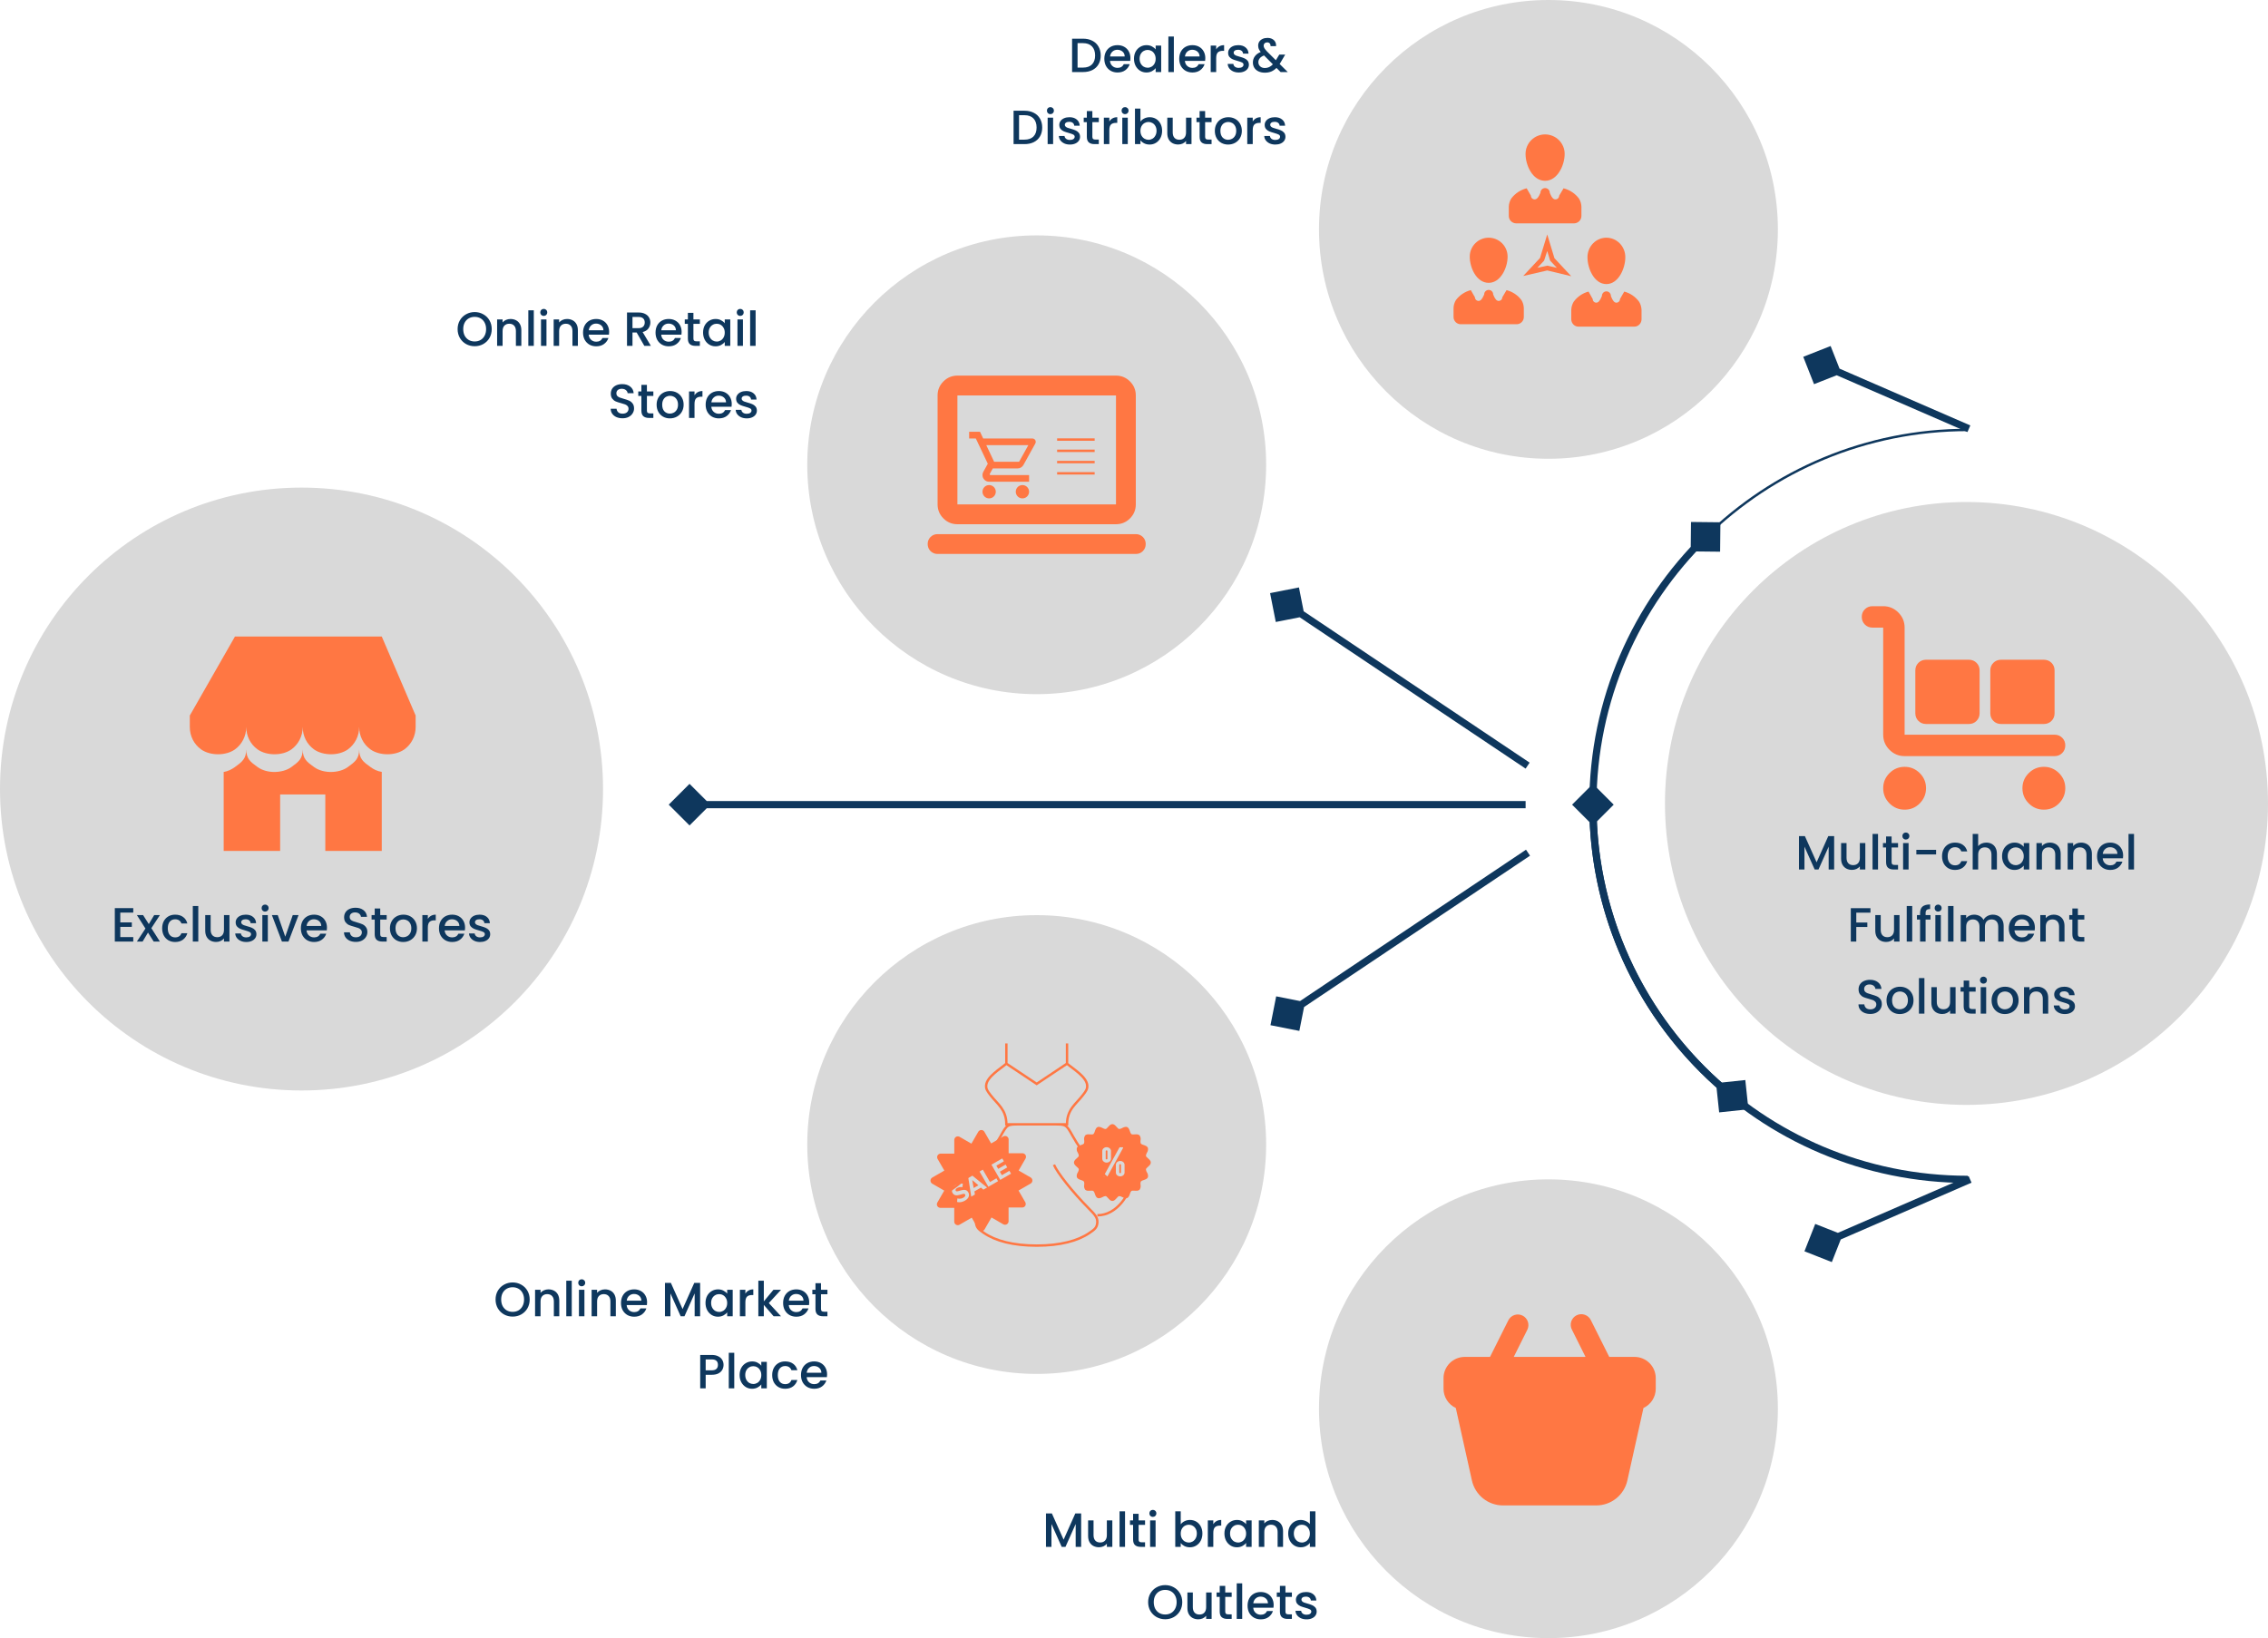 <svg width="944" height="682" viewBox="0 0 944 682" fill="none" xmlns="http://www.w3.org/2000/svg">
<circle cx="818.5" cy="334.5" r="125.5" fill="#D9D9D9"/>
<circle cx="125.5" cy="328.5" r="125.5" fill="#D9D9D9"/>
<circle cx="644.5" cy="95.5" r="95.5" fill="#D9D9D9"/>
<circle cx="431.5" cy="193.5" r="95.5" fill="#D9D9D9"/>
<circle cx="644.5" cy="586.5" r="95.5" fill="#D9D9D9"/>
<circle cx="431.5" cy="476.5" r="95.5" fill="#D9D9D9"/>
<path d="M819 491C781.877 491 747.783 478.033 721 456.382C685.623 427.784 663 384.034 663 335C663 291.313 680.958 251.819 709.896 223.5C738.026 195.97 776.531 179 819 179" stroke="#0E375D" strokeWidth="3"/>
<path d="M750.557 148.549L755.049 159.943L766.443 155.451L761.951 144.057L750.557 148.549ZM820.098 177.124L759.098 150.624L757.902 153.376L818.902 179.876L820.098 177.124Z" fill="#0E375D"/>
<path d="M751.057 520.951L755.549 509.557L766.943 514.049L762.451 525.443L751.057 520.951ZM820.598 492.376L759.598 518.876L758.402 516.124L819.402 489.624L820.598 492.376Z" fill="#0E375D"/>
<path d="M716.085 217.443L703.838 217.311L703.706 229.557L715.953 229.689L716.085 217.443ZM727.735 461.827L726.444 449.647L714.265 450.938L715.556 463.117L727.735 461.827ZM664.5 335C664.5 291.732 682.284 252.621 710.945 224.572L708.846 222.428C679.633 251.018 661.5 290.893 661.5 335H664.5ZM721.943 455.216C686.903 426.89 664.5 383.562 664.5 335H661.5C661.5 384.506 684.343 428.678 720.057 457.549L721.943 455.216Z" fill="#0E375D"/>
<path d="M663 326.34L654.34 335L663 343.66L671.66 335L663 326.34ZM819 489.5C733.672 489.5 664.5 420.328 664.5 335H661.5C661.5 421.985 732.015 492.5 819 492.5V489.5Z" fill="#0E375D"/>
<path d="M278.34 335L287 343.66L295.66 335L287 326.34L278.34 335ZM635 333.5L287 333.5V336.5L635 336.5V333.5Z" fill="#0E375D"/>
<path d="M528.64 246.933L531.015 258.949L543.03 256.574L540.655 244.559L528.64 246.933ZM535 253L635 320L636.67 317.508L536.67 250.508L535 253Z" fill="#0E375D"/>
<path d="M528.805 426.82L531.18 414.805L543.195 417.18L540.82 429.195L528.805 426.82ZM535.165 420.754L635.165 353.754L636.835 356.246L536.835 423.246L535.165 420.754Z" fill="#0E375D"/>
<path d="M763.419 348.1V362H761.139V352.48L756.899 362H755.319L751.059 352.48V362H748.779V348.1H751.239L756.119 359L760.979 348.1H763.419ZM776.396 350.98V362H774.116V360.7C773.756 361.153 773.283 361.513 772.696 361.78C772.123 362.033 771.509 362.16 770.856 362.16C769.989 362.16 769.209 361.98 768.516 361.62C767.836 361.26 767.296 360.727 766.896 360.02C766.509 359.313 766.316 358.46 766.316 357.46V350.98H768.576V357.12C768.576 358.107 768.823 358.867 769.316 359.4C769.809 359.92 770.483 360.18 771.336 360.18C772.189 360.18 772.863 359.92 773.356 359.4C773.863 358.867 774.116 358.107 774.116 357.12V350.98H776.396ZM781.684 347.2V362H779.404V347.2H781.684ZM787.338 352.84V358.94C787.338 359.353 787.431 359.653 787.618 359.84C787.818 360.013 788.151 360.1 788.618 360.1H790.018V362H788.218C787.191 362 786.404 361.76 785.858 361.28C785.311 360.8 785.038 360.02 785.038 358.94V352.84H783.738V350.98H785.038V348.24H787.338V350.98H790.018V352.84H787.338ZM793.279 349.52C792.866 349.52 792.519 349.38 792.239 349.1C791.959 348.82 791.819 348.473 791.819 348.06C791.819 347.647 791.959 347.3 792.239 347.02C792.519 346.74 792.866 346.6 793.279 346.6C793.679 346.6 794.019 346.74 794.299 347.02C794.579 347.3 794.719 347.647 794.719 348.06C794.719 348.473 794.579 348.82 794.299 349.1C794.019 349.38 793.679 349.52 793.279 349.52ZM794.399 350.98V362H792.119V350.98H794.399ZM805.853 353.8V355.72H797.633V353.8H805.853ZM808.332 356.48C808.332 355.347 808.558 354.353 809.012 353.5C809.478 352.633 810.118 351.967 810.932 351.5C811.745 351.033 812.678 350.8 813.732 350.8C815.065 350.8 816.165 351.12 817.032 351.76C817.912 352.387 818.505 353.287 818.812 354.46H816.352C816.152 353.913 815.832 353.487 815.392 353.18C814.952 352.873 814.398 352.72 813.732 352.72C812.798 352.72 812.052 353.053 811.492 353.72C810.945 354.373 810.672 355.293 810.672 356.48C810.672 357.667 810.945 358.593 811.492 359.26C812.052 359.927 812.798 360.26 813.732 360.26C815.052 360.26 815.925 359.68 816.352 358.52H818.812C818.492 359.64 817.892 360.533 817.012 361.2C816.132 361.853 815.038 362.18 813.732 362.18C812.678 362.18 811.745 361.947 810.932 361.48C810.118 361 809.478 360.333 809.012 359.48C808.558 358.613 808.332 357.613 808.332 356.48ZM826.784 350.8C827.624 350.8 828.371 350.98 829.024 351.34C829.691 351.7 830.211 352.233 830.584 352.94C830.971 353.647 831.164 354.5 831.164 355.5V362H828.904V355.84C828.904 354.853 828.657 354.1 828.164 353.58C827.671 353.047 826.997 352.78 826.144 352.78C825.291 352.78 824.611 353.047 824.104 353.58C823.611 354.1 823.364 354.853 823.364 355.84V362H821.084V347.2H823.364V352.26C823.751 351.793 824.237 351.433 824.824 351.18C825.424 350.927 826.077 350.8 826.784 350.8ZM833.312 356.44C833.312 355.333 833.539 354.353 833.992 353.5C834.459 352.647 835.086 351.987 835.872 351.52C836.672 351.04 837.552 350.8 838.512 350.8C839.379 350.8 840.132 350.973 840.772 351.32C841.426 351.653 841.946 352.073 842.332 352.58V350.98H844.632V362H842.332V360.36C841.946 360.88 841.419 361.313 840.752 361.66C840.086 362.007 839.326 362.18 838.472 362.18C837.526 362.18 836.659 361.94 835.872 361.46C835.086 360.967 834.459 360.287 833.992 359.42C833.539 358.54 833.312 357.547 833.312 356.44ZM842.332 356.48C842.332 355.72 842.172 355.06 841.852 354.5C841.546 353.94 841.139 353.513 840.632 353.22C840.126 352.927 839.579 352.78 838.992 352.78C838.406 352.78 837.859 352.927 837.352 353.22C836.846 353.5 836.432 353.92 836.112 354.48C835.806 355.027 835.652 355.68 835.652 356.44C835.652 357.2 835.806 357.867 836.112 358.44C836.432 359.013 836.846 359.453 837.352 359.76C837.872 360.053 838.419 360.2 838.992 360.2C839.579 360.2 840.126 360.053 840.632 359.76C841.139 359.467 841.546 359.04 841.852 358.48C842.172 357.907 842.332 357.24 842.332 356.48ZM853.187 350.8C854.054 350.8 854.827 350.98 855.507 351.34C856.2 351.7 856.74 352.233 857.127 352.94C857.514 353.647 857.707 354.5 857.707 355.5V362H855.447V355.84C855.447 354.853 855.2 354.1 854.707 353.58C854.214 353.047 853.54 352.78 852.687 352.78C851.834 352.78 851.154 353.047 850.647 353.58C850.154 354.1 849.907 354.853 849.907 355.84V362H847.627V350.98H849.907V352.24C850.28 351.787 850.754 351.433 851.327 351.18C851.914 350.927 852.534 350.8 853.187 350.8ZM866.175 350.8C867.042 350.8 867.815 350.98 868.495 351.34C869.189 351.7 869.729 352.233 870.115 352.94C870.502 353.647 870.695 354.5 870.695 355.5V362H868.435V355.84C868.435 354.853 868.189 354.1 867.695 353.58C867.202 353.047 866.529 352.78 865.675 352.78C864.822 352.78 864.142 353.047 863.635 353.58C863.142 354.1 862.895 354.853 862.895 355.84V362H860.615V350.98H862.895V352.24C863.269 351.787 863.742 351.433 864.315 351.18C864.902 350.927 865.522 350.8 866.175 350.8ZM883.704 356.22C883.704 356.633 883.677 357.007 883.624 357.34H875.204C875.27 358.22 875.597 358.927 876.184 359.46C876.77 359.993 877.49 360.26 878.344 360.26C879.57 360.26 880.437 359.747 880.944 358.72H883.404C883.07 359.733 882.464 360.567 881.584 361.22C880.717 361.86 879.637 362.18 878.344 362.18C877.29 362.18 876.344 361.947 875.504 361.48C874.677 361 874.024 360.333 873.544 359.48C873.077 358.613 872.844 357.613 872.844 356.48C872.844 355.347 873.07 354.353 873.524 353.5C873.99 352.633 874.637 351.967 875.464 351.5C876.304 351.033 877.264 350.8 878.344 350.8C879.384 350.8 880.31 351.027 881.124 351.48C881.937 351.933 882.57 352.573 883.024 353.4C883.477 354.213 883.704 355.153 883.704 356.22ZM881.324 355.5C881.31 354.66 881.01 353.987 880.424 353.48C879.837 352.973 879.11 352.72 878.244 352.72C877.457 352.72 876.784 352.973 876.224 353.48C875.664 353.973 875.33 354.647 875.224 355.5H881.324ZM888.227 347.2V362H885.947V347.2H888.227ZM778.532 378.1V379.96H772.632V384.06H777.232V385.92H772.632V392H770.352V378.1H778.532ZM790.625 380.98V392H788.345V390.7C787.985 391.153 787.511 391.513 786.925 391.78C786.351 392.033 785.738 392.16 785.085 392.16C784.218 392.16 783.438 391.98 782.745 391.62C782.065 391.26 781.525 390.727 781.125 390.02C780.738 389.313 780.545 388.46 780.545 387.46V380.98H782.805V387.12C782.805 388.107 783.051 388.867 783.545 389.4C784.038 389.92 784.711 390.18 785.565 390.18C786.418 390.18 787.091 389.92 787.585 389.4C788.091 388.867 788.345 388.107 788.345 387.12V380.98H790.625ZM795.913 377.2V392H793.633V377.2H795.913ZM803.526 382.84H801.486V392H799.186V382.84H797.886V380.98H799.186V380.2C799.186 378.933 799.52 378.013 800.186 377.44C800.866 376.853 801.926 376.56 803.366 376.56V378.46C802.673 378.46 802.186 378.593 801.906 378.86C801.626 379.113 801.486 379.56 801.486 380.2V380.98H803.526V382.84ZM806.707 379.52C806.294 379.52 805.947 379.38 805.667 379.1C805.387 378.82 805.247 378.473 805.247 378.06C805.247 377.647 805.387 377.3 805.667 377.02C805.947 376.74 806.294 376.6 806.707 376.6C807.107 376.6 807.447 376.74 807.727 377.02C808.007 377.3 808.147 377.647 808.147 378.06C808.147 378.473 808.007 378.82 807.727 379.1C807.447 379.38 807.107 379.52 806.707 379.52ZM807.827 380.98V392H805.547V380.98H807.827ZM813.1 377.2V392H810.82V377.2H813.1ZM829.434 380.8C830.3 380.8 831.074 380.98 831.754 381.34C832.447 381.7 832.987 382.233 833.374 382.94C833.774 383.647 833.974 384.5 833.974 385.5V392H831.714V385.84C831.714 384.853 831.467 384.1 830.974 383.58C830.48 383.047 829.807 382.78 828.954 382.78C828.1 382.78 827.42 383.047 826.914 383.58C826.42 384.1 826.174 384.853 826.174 385.84V392H823.914V385.84C823.914 384.853 823.667 384.1 823.174 383.58C822.68 383.047 822.007 382.78 821.154 382.78C820.3 382.78 819.62 383.047 819.114 383.58C818.62 384.1 818.374 384.853 818.374 385.84V392H816.094V380.98H818.374V382.24C818.747 381.787 819.22 381.433 819.794 381.18C820.367 380.927 820.98 380.8 821.634 380.8C822.514 380.8 823.3 380.987 823.994 381.36C824.687 381.733 825.22 382.273 825.594 382.98C825.927 382.313 826.447 381.787 827.154 381.4C827.86 381 828.62 380.8 829.434 380.8ZM846.975 386.22C846.975 386.633 846.948 387.007 846.895 387.34H838.475C838.542 388.22 838.868 388.927 839.455 389.46C840.042 389.993 840.762 390.26 841.615 390.26C842.842 390.26 843.708 389.747 844.215 388.72H846.675C846.342 389.733 845.735 390.567 844.855 391.22C843.988 391.86 842.908 392.18 841.615 392.18C840.562 392.18 839.615 391.947 838.775 391.48C837.948 391 837.295 390.333 836.815 389.48C836.348 388.613 836.115 387.613 836.115 386.48C836.115 385.347 836.342 384.353 836.795 383.5C837.262 382.633 837.908 381.967 838.735 381.5C839.575 381.033 840.535 380.8 841.615 380.8C842.655 380.8 843.582 381.027 844.395 381.48C845.208 381.933 845.842 382.573 846.295 383.4C846.748 384.213 846.975 385.153 846.975 386.22ZM844.595 385.5C844.582 384.66 844.282 383.987 843.695 383.48C843.108 382.973 842.382 382.72 841.515 382.72C840.728 382.72 840.055 382.973 839.495 383.48C838.935 383.973 838.602 384.647 838.495 385.5H844.595ZM854.779 380.8C855.645 380.8 856.419 380.98 857.099 381.34C857.792 381.7 858.332 382.233 858.719 382.94C859.105 383.647 859.299 384.5 859.299 385.5V392H857.039V385.84C857.039 384.853 856.792 384.1 856.299 383.58C855.805 383.047 855.132 382.78 854.279 382.78C853.425 382.78 852.745 383.047 852.239 383.58C851.745 384.1 851.499 384.853 851.499 385.84V392H849.219V380.98H851.499V382.24C851.872 381.787 852.345 381.433 852.919 381.18C853.505 380.927 854.125 380.8 854.779 380.8ZM864.867 382.84V388.94C864.867 389.353 864.96 389.653 865.147 389.84C865.347 390.013 865.68 390.1 866.147 390.1H867.547V392H865.747C864.72 392 863.934 391.76 863.387 391.28C862.84 390.8 862.567 390.02 862.567 388.94V382.84H861.267V380.98H862.567V378.24H864.867V380.98H867.547V382.84H864.867ZM778.467 422.14C777.533 422.14 776.693 421.98 775.947 421.66C775.2 421.327 774.613 420.86 774.187 420.26C773.76 419.66 773.547 418.96 773.547 418.16H775.987C776.04 418.76 776.273 419.253 776.687 419.64C777.113 420.027 777.707 420.22 778.467 420.22C779.253 420.22 779.867 420.033 780.307 419.66C780.747 419.273 780.967 418.78 780.967 418.18C780.967 417.713 780.827 417.333 780.547 417.04C780.28 416.747 779.94 416.52 779.527 416.36C779.127 416.2 778.567 416.027 777.847 415.84C776.94 415.6 776.2 415.36 775.627 415.12C775.067 414.867 774.587 414.48 774.187 413.96C773.787 413.44 773.587 412.747 773.587 411.88C773.587 411.08 773.787 410.38 774.187 409.78C774.587 409.18 775.147 408.72 775.867 408.4C776.587 408.08 777.42 407.92 778.367 407.92C779.713 407.92 780.813 408.26 781.667 408.94C782.533 409.607 783.013 410.527 783.107 411.7H780.587C780.547 411.193 780.307 410.76 779.867 410.4C779.427 410.04 778.847 409.86 778.127 409.86C777.473 409.86 776.94 410.027 776.527 410.36C776.113 410.693 775.907 411.173 775.907 411.8C775.907 412.227 776.033 412.58 776.287 412.86C776.553 413.127 776.887 413.34 777.287 413.5C777.687 413.66 778.233 413.833 778.927 414.02C779.847 414.273 780.593 414.527 781.167 414.78C781.753 415.033 782.247 415.427 782.647 415.96C783.06 416.48 783.267 417.18 783.267 418.06C783.267 418.767 783.073 419.433 782.687 420.06C782.313 420.687 781.76 421.193 781.027 421.58C780.307 421.953 779.453 422.14 778.467 422.14ZM790.737 422.18C789.697 422.18 788.757 421.947 787.917 421.48C787.077 421 786.417 420.333 785.937 419.48C785.457 418.613 785.217 417.613 785.217 416.48C785.217 415.36 785.464 414.367 785.957 413.5C786.45 412.633 787.124 411.967 787.977 411.5C788.83 411.033 789.784 410.8 790.837 410.8C791.89 410.8 792.844 411.033 793.697 411.5C794.55 411.967 795.224 412.633 795.717 413.5C796.21 414.367 796.457 415.36 796.457 416.48C796.457 417.6 796.204 418.593 795.697 419.46C795.19 420.327 794.497 421 793.617 421.48C792.75 421.947 791.79 422.18 790.737 422.18ZM790.737 420.2C791.324 420.2 791.87 420.06 792.377 419.78C792.897 419.5 793.317 419.08 793.637 418.52C793.957 417.96 794.117 417.28 794.117 416.48C794.117 415.68 793.964 415.007 793.657 414.46C793.35 413.9 792.944 413.48 792.437 413.2C791.93 412.92 791.384 412.78 790.797 412.78C790.21 412.78 789.664 412.92 789.157 413.2C788.664 413.48 788.27 413.9 787.977 414.46C787.684 415.007 787.537 415.68 787.537 416.48C787.537 417.667 787.837 418.587 788.437 419.24C789.05 419.88 789.817 420.2 790.737 420.2ZM800.991 407.2V422H798.711V407.2H800.991ZM813.964 410.98V422H811.684V420.7C811.324 421.153 810.851 421.513 810.264 421.78C809.691 422.033 809.078 422.16 808.424 422.16C807.558 422.16 806.778 421.98 806.084 421.62C805.404 421.26 804.864 420.727 804.464 420.02C804.078 419.313 803.884 418.46 803.884 417.46V410.98H806.144V417.12C806.144 418.107 806.391 418.867 806.884 419.4C807.378 419.92 808.051 420.18 808.904 420.18C809.758 420.18 810.431 419.92 810.924 419.4C811.431 418.867 811.684 418.107 811.684 417.12V410.98H813.964ZM819.633 412.84V418.94C819.633 419.353 819.726 419.653 819.913 419.84C820.113 420.013 820.446 420.1 820.913 420.1H822.313V422H820.513C819.486 422 818.699 421.76 818.153 421.28C817.606 420.8 817.333 420.02 817.333 418.94V412.84H816.033V410.98H817.333V408.24H819.633V410.98H822.313V412.84H819.633ZM825.574 409.52C825.161 409.52 824.814 409.38 824.534 409.1C824.254 408.82 824.114 408.473 824.114 408.06C824.114 407.647 824.254 407.3 824.534 407.02C824.814 406.74 825.161 406.6 825.574 406.6C825.974 406.6 826.314 406.74 826.594 407.02C826.874 407.3 827.014 407.647 827.014 408.06C827.014 408.473 826.874 408.82 826.594 409.1C826.314 409.38 825.974 409.52 825.574 409.52ZM826.694 410.98V422H824.414V410.98H826.694ZM834.468 422.18C833.428 422.18 832.488 421.947 831.648 421.48C830.808 421 830.148 420.333 829.668 419.48C829.188 418.613 828.948 417.613 828.948 416.48C828.948 415.36 829.194 414.367 829.688 413.5C830.181 412.633 830.854 411.967 831.708 411.5C832.561 411.033 833.514 410.8 834.568 410.8C835.621 410.8 836.574 411.033 837.428 411.5C838.281 411.967 838.954 412.633 839.448 413.5C839.941 414.367 840.188 415.36 840.188 416.48C840.188 417.6 839.934 418.593 839.428 419.46C838.921 420.327 838.228 421 837.348 421.48C836.481 421.947 835.521 422.18 834.468 422.18ZM834.468 420.2C835.054 420.2 835.601 420.06 836.108 419.78C836.628 419.5 837.048 419.08 837.368 418.52C837.688 417.96 837.848 417.28 837.848 416.48C837.848 415.68 837.694 415.007 837.388 414.46C837.081 413.9 836.674 413.48 836.168 413.2C835.661 412.92 835.114 412.78 834.528 412.78C833.941 412.78 833.394 412.92 832.888 413.2C832.394 413.48 832.001 413.9 831.708 414.46C831.414 415.007 831.268 415.68 831.268 416.48C831.268 417.667 831.568 418.587 832.168 419.24C832.781 419.88 833.548 420.2 834.468 420.2ZM848.001 410.8C848.868 410.8 849.641 410.98 850.321 411.34C851.015 411.7 851.555 412.233 851.941 412.94C852.328 413.647 852.521 414.5 852.521 415.5V422H850.261V415.84C850.261 414.853 850.015 414.1 849.521 413.58C849.028 413.047 848.355 412.78 847.501 412.78C846.648 412.78 845.968 413.047 845.461 413.58C844.968 414.1 844.721 414.853 844.721 415.84V422H842.441V410.98H844.721V412.24C845.095 411.787 845.568 411.433 846.141 411.18C846.728 410.927 847.348 410.8 848.001 410.8ZM859.43 422.18C858.563 422.18 857.783 422.027 857.09 421.72C856.41 421.4 855.87 420.973 855.47 420.44C855.07 419.893 854.856 419.287 854.83 418.62H857.19C857.23 419.087 857.45 419.48 857.85 419.8C858.263 420.107 858.776 420.26 859.39 420.26C860.03 420.26 860.523 420.14 860.87 419.9C861.23 419.647 861.41 419.327 861.41 418.94C861.41 418.527 861.21 418.22 860.81 418.02C860.423 417.82 859.803 417.6 858.95 417.36C858.123 417.133 857.45 416.913 856.93 416.7C856.41 416.487 855.956 416.16 855.57 415.72C855.196 415.28 855.01 414.7 855.01 413.98C855.01 413.393 855.183 412.86 855.53 412.38C855.876 411.887 856.37 411.5 857.01 411.22C857.663 410.94 858.41 410.8 859.25 410.8C860.503 410.8 861.51 411.12 862.27 411.76C863.043 412.387 863.456 413.247 863.51 414.34H861.23C861.19 413.847 860.99 413.453 860.63 413.16C860.27 412.867 859.783 412.72 859.17 412.72C858.57 412.72 858.11 412.833 857.79 413.06C857.47 413.287 857.31 413.587 857.31 413.96C857.31 414.253 857.416 414.5 857.63 414.7C857.843 414.9 858.103 415.06 858.41 415.18C858.716 415.287 859.17 415.427 859.77 415.6C860.57 415.813 861.223 416.033 861.73 416.26C862.25 416.473 862.696 416.793 863.07 417.22C863.443 417.647 863.636 418.213 863.65 418.92C863.65 419.547 863.476 420.107 863.13 420.6C862.783 421.093 862.29 421.48 861.65 421.76C861.023 422.04 860.283 422.18 859.43 422.18Z" fill="#0E375D"/>
<path d="M450.003 630.1V644H447.723V634.48L443.483 644H441.903L437.643 634.48V644H435.363V630.1H437.823L442.703 641L447.563 630.1H450.003ZM462.98 632.98V644H460.7V642.7C460.34 643.153 459.867 643.513 459.28 643.78C458.707 644.033 458.093 644.16 457.44 644.16C456.573 644.16 455.793 643.98 455.1 643.62C454.42 643.26 453.88 642.727 453.48 642.02C453.093 641.313 452.9 640.46 452.9 639.46V632.98H455.16V639.12C455.16 640.107 455.407 640.867 455.9 641.4C456.393 641.92 457.067 642.18 457.92 642.18C458.773 642.18 459.447 641.92 459.94 641.4C460.447 640.867 460.7 640.107 460.7 639.12V632.98H462.98ZM468.268 629.2V644H465.988V629.2H468.268ZM473.922 634.84V640.94C473.922 641.353 474.015 641.653 474.202 641.84C474.402 642.013 474.735 642.1 475.202 642.1H476.602V644H474.802C473.775 644 472.988 643.76 472.442 643.28C471.895 642.8 471.622 642.02 471.622 640.94V634.84H470.322V632.98H471.622V630.24H473.922V632.98H476.602V634.84H473.922ZM479.863 631.52C479.45 631.52 479.103 631.38 478.823 631.1C478.543 630.82 478.403 630.473 478.403 630.06C478.403 629.647 478.543 629.3 478.823 629.02C479.103 628.74 479.45 628.6 479.863 628.6C480.263 628.6 480.603 628.74 480.883 629.02C481.163 629.3 481.303 629.647 481.303 630.06C481.303 630.473 481.163 630.82 480.883 631.1C480.603 631.38 480.263 631.52 479.863 631.52ZM480.983 632.98V644H478.703V632.98H480.983ZM491.452 634.62C491.839 634.087 492.365 633.653 493.032 633.32C493.712 632.973 494.465 632.8 495.292 632.8C496.265 632.8 497.145 633.033 497.932 633.5C498.719 633.967 499.339 634.633 499.792 635.5C500.245 636.353 500.472 637.333 500.472 638.44C500.472 639.547 500.245 640.54 499.792 641.42C499.339 642.287 498.712 642.967 497.912 643.46C497.125 643.94 496.252 644.18 495.292 644.18C494.439 644.18 493.679 644.013 493.012 643.68C492.359 643.347 491.839 642.92 491.452 642.4V644H489.172V629.2H491.452V634.62ZM498.152 638.44C498.152 637.68 497.992 637.027 497.672 636.48C497.365 635.92 496.952 635.5 496.432 635.22C495.925 634.927 495.379 634.78 494.792 634.78C494.219 634.78 493.672 634.927 493.152 635.22C492.645 635.513 492.232 635.94 491.912 636.5C491.605 637.06 491.452 637.72 491.452 638.48C491.452 639.24 491.605 639.907 491.912 640.48C492.232 641.04 492.645 641.467 493.152 641.76C493.672 642.053 494.219 642.2 494.792 642.2C495.379 642.2 495.925 642.053 496.432 641.76C496.952 641.453 497.365 641.013 497.672 640.44C497.992 639.867 498.152 639.2 498.152 638.44ZM505.007 634.58C505.34 634.02 505.78 633.587 506.327 633.28C506.887 632.96 507.547 632.8 508.307 632.8V635.16H507.727C506.833 635.16 506.153 635.387 505.687 635.84C505.233 636.293 505.007 637.08 505.007 638.2V644H502.727V632.98H505.007V634.58ZM509.642 638.44C509.642 637.333 509.869 636.353 510.322 635.5C510.789 634.647 511.416 633.987 512.202 633.52C513.002 633.04 513.882 632.8 514.842 632.8C515.709 632.8 516.462 632.973 517.102 633.32C517.756 633.653 518.276 634.073 518.662 634.58V632.98H520.962V644H518.662V642.36C518.276 642.88 517.749 643.313 517.082 643.66C516.416 644.007 515.656 644.18 514.802 644.18C513.856 644.18 512.989 643.94 512.202 643.46C511.416 642.967 510.789 642.287 510.322 641.42C509.869 640.54 509.642 639.547 509.642 638.44ZM518.662 638.48C518.662 637.72 518.502 637.06 518.182 636.5C517.876 635.94 517.469 635.513 516.962 635.22C516.456 634.927 515.909 634.78 515.322 634.78C514.736 634.78 514.189 634.927 513.682 635.22C513.176 635.5 512.762 635.92 512.442 636.48C512.136 637.027 511.982 637.68 511.982 638.44C511.982 639.2 512.136 639.867 512.442 640.44C512.762 641.013 513.176 641.453 513.682 641.76C514.202 642.053 514.749 642.2 515.322 642.2C515.909 642.2 516.456 642.053 516.962 641.76C517.469 641.467 517.876 641.04 518.182 640.48C518.502 639.907 518.662 639.24 518.662 638.48ZM529.517 632.8C530.384 632.8 531.157 632.98 531.837 633.34C532.53 633.7 533.07 634.233 533.457 634.94C533.844 635.647 534.037 636.5 534.037 637.5V644H531.777V637.84C531.777 636.853 531.53 636.1 531.037 635.58C530.544 635.047 529.87 634.78 529.017 634.78C528.164 634.78 527.484 635.047 526.977 635.58C526.484 636.1 526.237 636.853 526.237 637.84V644H523.957V632.98H526.237V634.24C526.61 633.787 527.084 633.433 527.657 633.18C528.244 632.927 528.864 632.8 529.517 632.8ZM536.185 638.44C536.185 637.333 536.412 636.353 536.865 635.5C537.332 634.647 537.959 633.987 538.745 633.52C539.545 633.04 540.432 632.8 541.405 632.8C542.125 632.8 542.832 632.96 543.525 633.28C544.232 633.587 544.792 634 545.205 634.52V629.2H547.505V644H545.205V642.34C544.832 642.873 544.312 643.313 543.645 643.66C542.992 644.007 542.239 644.18 541.385 644.18C540.425 644.18 539.545 643.94 538.745 643.46C537.959 642.967 537.332 642.287 536.865 641.42C536.412 640.54 536.185 639.547 536.185 638.44ZM545.205 638.48C545.205 637.72 545.045 637.06 544.725 636.5C544.419 635.94 544.012 635.513 543.505 635.22C542.999 634.927 542.452 634.78 541.865 634.78C541.279 634.78 540.732 634.927 540.225 635.22C539.719 635.5 539.305 635.92 538.985 636.48C538.679 637.027 538.525 637.68 538.525 638.44C538.525 639.2 538.679 639.867 538.985 640.44C539.305 641.013 539.719 641.453 540.225 641.76C540.745 642.053 541.292 642.2 541.865 642.2C542.452 642.2 542.999 642.053 543.505 641.76C544.012 641.467 544.419 641.04 544.725 640.48C545.045 639.907 545.205 639.24 545.205 638.48ZM484.985 674.14C483.691 674.14 482.498 673.84 481.405 673.24C480.325 672.627 479.465 671.78 478.825 670.7C478.198 669.607 477.885 668.38 477.885 667.02C477.885 665.66 478.198 664.44 478.825 663.36C479.465 662.28 480.325 661.44 481.405 660.84C482.498 660.227 483.691 659.92 484.985 659.92C486.291 659.92 487.485 660.227 488.565 660.84C489.658 661.44 490.518 662.28 491.145 663.36C491.771 664.44 492.085 665.66 492.085 667.02C492.085 668.38 491.771 669.607 491.145 670.7C490.518 671.78 489.658 672.627 488.565 673.24C487.485 673.84 486.291 674.14 484.985 674.14ZM484.985 672.16C485.905 672.16 486.725 671.953 487.445 671.54C488.165 671.113 488.725 670.513 489.125 669.74C489.538 668.953 489.745 668.047 489.745 667.02C489.745 665.993 489.538 665.093 489.125 664.32C488.725 663.547 488.165 662.953 487.445 662.54C486.725 662.127 485.905 661.92 484.985 661.92C484.065 661.92 483.245 662.127 482.525 662.54C481.805 662.953 481.238 663.547 480.825 664.32C480.425 665.093 480.225 665.993 480.225 667.02C480.225 668.047 480.425 668.953 480.825 669.74C481.238 670.513 481.805 671.113 482.525 671.54C483.245 671.953 484.065 672.16 484.985 672.16ZM504.308 662.98V674H502.028V672.7C501.668 673.153 501.195 673.513 500.608 673.78C500.035 674.033 499.421 674.16 498.768 674.16C497.901 674.16 497.121 673.98 496.428 673.62C495.748 673.26 495.208 672.727 494.808 672.02C494.421 671.313 494.228 670.46 494.228 669.46V662.98H496.488V669.12C496.488 670.107 496.735 670.867 497.228 671.4C497.721 671.92 498.395 672.18 499.248 672.18C500.101 672.18 500.775 671.92 501.268 671.4C501.775 670.867 502.028 670.107 502.028 669.12V662.98H504.308ZM509.976 664.84V670.94C509.976 671.353 510.07 671.653 510.256 671.84C510.456 672.013 510.79 672.1 511.256 672.1H512.656V674H510.856C509.83 674 509.043 673.76 508.496 673.28C507.95 672.8 507.676 672.02 507.676 670.94V664.84H506.376V662.98H507.676V660.24H509.976V662.98H512.656V664.84H509.976ZM517.038 659.2V674H514.758V659.2H517.038ZM530.131 668.22C530.131 668.633 530.105 669.007 530.051 669.34H521.631C521.698 670.22 522.025 670.927 522.611 671.46C523.198 671.993 523.918 672.26 524.771 672.26C525.998 672.26 526.865 671.747 527.371 670.72H529.831C529.498 671.733 528.891 672.567 528.011 673.22C527.145 673.86 526.065 674.18 524.771 674.18C523.718 674.18 522.771 673.947 521.931 673.48C521.105 673 520.451 672.333 519.971 671.48C519.505 670.613 519.271 669.613 519.271 668.48C519.271 667.347 519.498 666.353 519.951 665.5C520.418 664.633 521.065 663.967 521.891 663.5C522.731 663.033 523.691 662.8 524.771 662.8C525.811 662.8 526.738 663.027 527.551 663.48C528.365 663.933 528.998 664.573 529.451 665.4C529.905 666.213 530.131 667.153 530.131 668.22ZM527.751 667.5C527.738 666.66 527.438 665.987 526.851 665.48C526.265 664.973 525.538 664.72 524.671 664.72C523.885 664.72 523.211 664.973 522.651 665.48C522.091 665.973 521.758 666.647 521.651 667.5H527.751ZM535.035 664.84V670.94C535.035 671.353 535.128 671.653 535.315 671.84C535.515 672.013 535.848 672.1 536.315 672.1H537.715V674H535.915C534.888 674 534.102 673.76 533.555 673.28C533.008 672.8 532.735 672.02 532.735 670.94V664.84H531.435V662.98H532.735V660.24H535.035V662.98H537.715V664.84H535.035ZM543.816 674.18C542.95 674.18 542.17 674.027 541.476 673.72C540.796 673.4 540.256 672.973 539.856 672.44C539.456 671.893 539.243 671.287 539.216 670.62H541.576C541.616 671.087 541.836 671.48 542.236 671.8C542.65 672.107 543.163 672.26 543.776 672.26C544.416 672.26 544.91 672.14 545.256 671.9C545.616 671.647 545.796 671.327 545.796 670.94C545.796 670.527 545.596 670.22 545.196 670.02C544.81 669.82 544.19 669.6 543.336 669.36C542.51 669.133 541.836 668.913 541.316 668.7C540.796 668.487 540.343 668.16 539.956 667.72C539.583 667.28 539.396 666.7 539.396 665.98C539.396 665.393 539.57 664.86 539.916 664.38C540.263 663.887 540.756 663.5 541.396 663.22C542.05 662.94 542.796 662.8 543.636 662.8C544.89 662.8 545.896 663.12 546.656 663.76C547.43 664.387 547.843 665.247 547.896 666.34H545.616C545.576 665.847 545.376 665.453 545.016 665.16C544.656 664.867 544.17 664.72 543.556 664.72C542.956 664.72 542.496 664.833 542.176 665.06C541.856 665.287 541.696 665.587 541.696 665.96C541.696 666.253 541.803 666.5 542.016 666.7C542.23 666.9 542.49 667.06 542.796 667.18C543.103 667.287 543.556 667.427 544.156 667.6C544.956 667.813 545.61 668.033 546.116 668.26C546.636 668.473 547.083 668.793 547.456 669.22C547.83 669.647 548.023 670.213 548.036 670.92C548.036 671.547 547.863 672.107 547.516 672.6C547.17 673.093 546.676 673.48 546.036 673.76C545.41 674.04 544.67 674.18 543.816 674.18Z" fill="#0E375D"/>
<path d="M213.367 548.14C212.074 548.14 210.881 547.84 209.787 547.24C208.707 546.627 207.847 545.78 207.207 544.7C206.581 543.607 206.267 542.38 206.267 541.02C206.267 539.66 206.581 538.44 207.207 537.36C207.847 536.28 208.707 535.44 209.787 534.84C210.881 534.227 212.074 533.92 213.367 533.92C214.674 533.92 215.867 534.227 216.947 534.84C218.041 535.44 218.901 536.28 219.527 537.36C220.154 538.44 220.467 539.66 220.467 541.02C220.467 542.38 220.154 543.607 219.527 544.7C218.901 545.78 218.041 546.627 216.947 547.24C215.867 547.84 214.674 548.14 213.367 548.14ZM213.367 546.16C214.287 546.16 215.107 545.953 215.827 545.54C216.547 545.113 217.107 544.513 217.507 543.74C217.921 542.953 218.127 542.047 218.127 541.02C218.127 539.993 217.921 539.093 217.507 538.32C217.107 537.547 216.547 536.953 215.827 536.54C215.107 536.127 214.287 535.92 213.367 535.92C212.447 535.92 211.627 536.127 210.907 536.54C210.187 536.953 209.621 537.547 209.207 538.32C208.807 539.093 208.607 539.993 208.607 541.02C208.607 542.047 208.807 542.953 209.207 543.74C209.621 544.513 210.187 545.113 210.907 545.54C211.627 545.953 212.447 546.16 213.367 546.16ZM228.271 536.8C229.138 536.8 229.911 536.98 230.591 537.34C231.284 537.7 231.824 538.233 232.211 538.94C232.598 539.647 232.791 540.5 232.791 541.5V548H230.531V541.84C230.531 540.853 230.284 540.1 229.791 539.58C229.298 539.047 228.624 538.78 227.771 538.78C226.918 538.78 226.238 539.047 225.731 539.58C225.238 540.1 224.991 540.853 224.991 541.84V548H222.711V536.98H224.991V538.24C225.364 537.787 225.838 537.433 226.411 537.18C226.998 536.927 227.618 536.8 228.271 536.8ZM237.979 533.2V548H235.699V533.2H237.979ZM242.133 535.52C241.719 535.52 241.373 535.38 241.093 535.1C240.813 534.82 240.673 534.473 240.673 534.06C240.673 533.647 240.813 533.3 241.093 533.02C241.373 532.74 241.719 532.6 242.133 532.6C242.533 532.6 242.873 532.74 243.153 533.02C243.433 533.3 243.573 533.647 243.573 534.06C243.573 534.473 243.433 534.82 243.153 535.1C242.873 535.38 242.533 535.52 242.133 535.52ZM243.253 536.98V548H240.973V536.98H243.253ZM251.806 536.8C252.673 536.8 253.446 536.98 254.126 537.34C254.819 537.7 255.359 538.233 255.746 538.94C256.133 539.647 256.326 540.5 256.326 541.5V548H254.066V541.84C254.066 540.853 253.819 540.1 253.326 539.58C252.833 539.047 252.159 538.78 251.306 538.78C250.453 538.78 249.773 539.047 249.266 539.58C248.773 540.1 248.526 540.853 248.526 541.84V548H246.246V536.98H248.526V538.24C248.899 537.787 249.373 537.433 249.946 537.18C250.533 536.927 251.153 536.8 251.806 536.8ZM269.334 542.22C269.334 542.633 269.308 543.007 269.254 543.34H260.834C260.901 544.22 261.228 544.927 261.814 545.46C262.401 545.993 263.121 546.26 263.974 546.26C265.201 546.26 266.068 545.747 266.574 544.72H269.034C268.701 545.733 268.094 546.567 267.214 547.22C266.348 547.86 265.268 548.18 263.974 548.18C262.921 548.18 261.974 547.947 261.134 547.48C260.308 547 259.654 546.333 259.174 545.48C258.708 544.613 258.474 543.613 258.474 542.48C258.474 541.347 258.701 540.353 259.154 539.5C259.621 538.633 260.268 537.967 261.094 537.5C261.934 537.033 262.894 536.8 263.974 536.8C265.014 536.8 265.941 537.027 266.754 537.48C267.568 537.933 268.201 538.573 268.654 539.4C269.108 540.213 269.334 541.153 269.334 542.22ZM266.954 541.5C266.941 540.66 266.641 539.987 266.054 539.48C265.468 538.973 264.741 538.72 263.874 538.72C263.088 538.72 262.414 538.973 261.854 539.48C261.294 539.973 260.961 540.647 260.854 541.5H266.954ZM291.413 534.1V548H289.133V538.48L284.893 548H283.313L279.053 538.48V548H276.773V534.1H279.233L284.113 545L288.973 534.1H291.413ZM293.65 542.44C293.65 541.333 293.877 540.353 294.33 539.5C294.797 538.647 295.423 537.987 296.21 537.52C297.01 537.04 297.89 536.8 298.85 536.8C299.717 536.8 300.47 536.973 301.11 537.32C301.763 537.653 302.283 538.073 302.67 538.58V536.98H304.97V548H302.67V546.36C302.283 546.88 301.757 547.313 301.09 547.66C300.423 548.007 299.663 548.18 298.81 548.18C297.863 548.18 296.997 547.94 296.21 547.46C295.423 546.967 294.797 546.287 294.33 545.42C293.877 544.54 293.65 543.547 293.65 542.44ZM302.67 542.48C302.67 541.72 302.51 541.06 302.19 540.5C301.883 539.94 301.477 539.513 300.97 539.22C300.463 538.927 299.917 538.78 299.33 538.78C298.743 538.78 298.197 538.927 297.69 539.22C297.183 539.5 296.77 539.92 296.45 540.48C296.143 541.027 295.99 541.68 295.99 542.44C295.99 543.2 296.143 543.867 296.45 544.44C296.77 545.013 297.183 545.453 297.69 545.76C298.21 546.053 298.757 546.2 299.33 546.2C299.917 546.2 300.463 546.053 300.97 545.76C301.477 545.467 301.883 545.04 302.19 544.48C302.51 543.907 302.67 543.24 302.67 542.48ZM310.245 538.58C310.578 538.02 311.018 537.587 311.565 537.28C312.125 536.96 312.785 536.8 313.545 536.8V539.16H312.965C312.072 539.16 311.392 539.387 310.925 539.84C310.472 540.293 310.245 541.08 310.245 542.2V548H307.965V536.98H310.245V538.58ZM320.001 542.5L325.081 548H322.001L317.921 543.26V548H315.641V533.2H317.921V541.8L321.921 536.98H325.081L320.001 542.5ZM336.815 542.22C336.815 542.633 336.788 543.007 336.735 543.34H328.315C328.382 544.22 328.708 544.927 329.295 545.46C329.882 545.993 330.602 546.26 331.455 546.26C332.682 546.26 333.548 545.747 334.055 544.72H336.515C336.182 545.733 335.575 546.567 334.695 547.22C333.828 547.86 332.748 548.18 331.455 548.18C330.402 548.18 329.455 547.947 328.615 547.48C327.788 547 327.135 546.333 326.655 545.48C326.188 544.613 325.955 543.613 325.955 542.48C325.955 541.347 326.182 540.353 326.635 539.5C327.102 538.633 327.748 537.967 328.575 537.5C329.415 537.033 330.375 536.8 331.455 536.8C332.495 536.8 333.422 537.027 334.235 537.48C335.048 537.933 335.682 538.573 336.135 539.4C336.588 540.213 336.815 541.153 336.815 542.22ZM334.435 541.5C334.422 540.66 334.122 539.987 333.535 539.48C332.948 538.973 332.222 538.72 331.355 538.72C330.568 538.72 329.895 538.973 329.335 539.48C328.775 539.973 328.442 540.647 328.335 541.5H334.435ZM341.719 538.84V544.94C341.719 545.353 341.812 545.653 341.999 545.84C342.199 546.013 342.532 546.1 342.999 546.1H344.399V548H342.599C341.572 548 340.785 547.76 340.239 547.28C339.692 546.8 339.419 546.02 339.419 544.94V538.84H338.119V536.98H339.419V534.24H341.719V536.98H344.399V538.84H341.719ZM301.161 568.24C301.161 568.947 300.995 569.613 300.661 570.24C300.328 570.867 299.795 571.38 299.061 571.78C298.328 572.167 297.388 572.36 296.241 572.36H293.721V578H291.441V564.1H296.241C297.308 564.1 298.208 564.287 298.941 564.66C299.688 565.02 300.241 565.513 300.601 566.14C300.975 566.767 301.161 567.467 301.161 568.24ZM296.241 570.5C297.108 570.5 297.755 570.307 298.181 569.92C298.608 569.52 298.821 568.96 298.821 568.24C298.821 566.72 297.961 565.96 296.241 565.96H293.721V570.5H296.241ZM305.616 563.2V578H303.336V563.2H305.616ZM307.849 572.44C307.849 571.333 308.076 570.353 308.529 569.5C308.996 568.647 309.623 567.987 310.409 567.52C311.209 567.04 312.089 566.8 313.049 566.8C313.916 566.8 314.669 566.973 315.309 567.32C315.963 567.653 316.483 568.073 316.869 568.58V566.98H319.169V578H316.869V576.36C316.483 576.88 315.956 577.313 315.289 577.66C314.623 578.007 313.863 578.18 313.009 578.18C312.063 578.18 311.196 577.94 310.409 577.46C309.623 576.967 308.996 576.287 308.529 575.42C308.076 574.54 307.849 573.547 307.849 572.44ZM316.869 572.48C316.869 571.72 316.709 571.06 316.389 570.5C316.083 569.94 315.676 569.513 315.169 569.22C314.663 568.927 314.116 568.78 313.529 568.78C312.943 568.78 312.396 568.927 311.889 569.22C311.383 569.5 310.969 569.92 310.649 570.48C310.343 571.027 310.189 571.68 310.189 572.44C310.189 573.2 310.343 573.867 310.649 574.44C310.969 575.013 311.383 575.453 311.889 575.76C312.409 576.053 312.956 576.2 313.529 576.2C314.116 576.2 314.663 576.053 315.169 575.76C315.676 575.467 316.083 575.04 316.389 574.48C316.709 573.907 316.869 573.24 316.869 572.48ZM321.404 572.48C321.404 571.347 321.631 570.353 322.084 569.5C322.551 568.633 323.191 567.967 324.004 567.5C324.817 567.033 325.751 566.8 326.804 566.8C328.137 566.8 329.237 567.12 330.104 567.76C330.984 568.387 331.577 569.287 331.884 570.46H329.424C329.224 569.913 328.904 569.487 328.464 569.18C328.024 568.873 327.471 568.72 326.804 568.72C325.871 568.72 325.124 569.053 324.564 569.72C324.017 570.373 323.744 571.293 323.744 572.48C323.744 573.667 324.017 574.593 324.564 575.26C325.124 575.927 325.871 576.26 326.804 576.26C328.124 576.26 328.997 575.68 329.424 574.52H331.884C331.564 575.64 330.964 576.533 330.084 577.2C329.204 577.853 328.111 578.18 326.804 578.18C325.751 578.18 324.817 577.947 324.004 577.48C323.191 577 322.551 576.333 322.084 575.48C321.631 574.613 321.404 573.613 321.404 572.48ZM344.256 572.22C344.256 572.633 344.23 573.007 344.176 573.34H335.756C335.823 574.22 336.15 574.927 336.736 575.46C337.323 575.993 338.043 576.26 338.896 576.26C340.123 576.26 340.99 575.747 341.496 574.72H343.956C343.623 575.733 343.016 576.567 342.136 577.22C341.27 577.86 340.19 578.18 338.896 578.18C337.843 578.18 336.896 577.947 336.056 577.48C335.23 577 334.576 576.333 334.096 575.48C333.63 574.613 333.396 573.613 333.396 572.48C333.396 571.347 333.623 570.353 334.076 569.5C334.543 568.633 335.19 567.967 336.016 567.5C336.856 567.033 337.816 566.8 338.896 566.8C339.936 566.8 340.863 567.027 341.676 567.48C342.49 567.933 343.123 568.573 343.576 569.4C344.03 570.213 344.256 571.153 344.256 572.22ZM341.876 571.5C341.863 570.66 341.563 569.987 340.976 569.48C340.39 568.973 339.663 568.72 338.796 568.72C338.01 568.72 337.336 568.973 336.776 569.48C336.216 569.973 335.883 570.647 335.776 571.5H341.876Z" fill="#0E375D"/>
<path d="M50.069 379.94V384.02H54.869V385.88H50.069V390.14H55.469V392H47.789V378.08H55.469V379.94H50.069ZM62.997 386.42L66.557 392H63.977L61.597 388.26L59.357 392H56.977L60.537 386.58L56.977 380.98H59.557L61.937 384.72L64.177 380.98H66.557L62.997 386.42ZM67.498 386.48C67.498 385.347 67.725 384.353 68.178 383.5C68.644 382.633 69.284 381.967 70.098 381.5C70.911 381.033 71.844 380.8 72.898 380.8C74.231 380.8 75.331 381.12 76.198 381.76C77.078 382.387 77.671 383.287 77.978 384.46H75.518C75.318 383.913 74.998 383.487 74.558 383.18C74.118 382.873 73.564 382.72 72.898 382.72C71.965 382.72 71.218 383.053 70.658 383.72C70.111 384.373 69.838 385.293 69.838 386.48C69.838 387.667 70.111 388.593 70.658 389.26C71.218 389.927 71.965 390.26 72.898 390.26C74.218 390.26 75.091 389.68 75.518 388.52H77.978C77.658 389.64 77.058 390.533 76.178 391.2C75.298 391.853 74.204 392.18 72.898 392.18C71.844 392.18 70.911 391.947 70.098 391.48C69.284 391 68.644 390.333 68.178 389.48C67.725 388.613 67.498 387.613 67.498 386.48ZM82.53 377.2V392H80.25V377.2H82.53ZM95.503 380.98V392H93.223V390.7C92.863 391.153 92.39 391.513 91.803 391.78C91.23 392.033 90.617 392.16 89.963 392.16C89.097 392.16 88.317 391.98 87.623 391.62C86.943 391.26 86.403 390.727 86.003 390.02C85.617 389.313 85.423 388.46 85.423 387.46V380.98H87.683V387.12C87.683 388.107 87.93 388.867 88.423 389.4C88.917 389.92 89.59 390.18 90.443 390.18C91.297 390.18 91.97 389.92 92.463 389.4C92.97 388.867 93.223 388.107 93.223 387.12V380.98H95.503ZM102.512 392.18C101.645 392.18 100.865 392.027 100.172 391.72C99.492 391.4 98.952 390.973 98.552 390.44C98.152 389.893 97.938 389.287 97.912 388.62H100.272C100.312 389.087 100.532 389.48 100.932 389.8C101.345 390.107 101.858 390.26 102.472 390.26C103.112 390.26 103.605 390.14 103.952 389.9C104.312 389.647 104.492 389.327 104.492 388.94C104.492 388.527 104.292 388.22 103.892 388.02C103.505 387.82 102.885 387.6 102.032 387.36C101.205 387.133 100.532 386.913 100.012 386.7C99.492 386.487 99.038 386.16 98.652 385.72C98.278 385.28 98.092 384.7 98.092 383.98C98.092 383.393 98.265 382.86 98.612 382.38C98.958 381.887 99.452 381.5 100.092 381.22C100.745 380.94 101.492 380.8 102.332 380.8C103.585 380.8 104.592 381.12 105.352 381.76C106.125 382.387 106.538 383.247 106.592 384.34H104.312C104.272 383.847 104.072 383.453 103.712 383.16C103.352 382.867 102.865 382.72 102.252 382.72C101.652 382.72 101.192 382.833 100.872 383.06C100.552 383.287 100.392 383.587 100.392 383.96C100.392 384.253 100.498 384.5 100.712 384.7C100.925 384.9 101.185 385.06 101.492 385.18C101.798 385.287 102.252 385.427 102.852 385.6C103.652 385.813 104.305 386.033 104.812 386.26C105.332 386.473 105.778 386.793 106.152 387.22C106.525 387.647 106.718 388.213 106.732 388.92C106.732 389.547 106.558 390.107 106.212 390.6C105.865 391.093 105.372 391.48 104.732 391.76C104.105 392.04 103.365 392.18 102.512 392.18ZM110.355 379.52C109.942 379.52 109.595 379.38 109.315 379.1C109.035 378.82 108.895 378.473 108.895 378.06C108.895 377.647 109.035 377.3 109.315 377.02C109.595 376.74 109.942 376.6 110.355 376.6C110.755 376.6 111.095 376.74 111.375 377.02C111.655 377.3 111.795 377.647 111.795 378.06C111.795 378.473 111.655 378.82 111.375 379.1C111.095 379.38 110.755 379.52 110.355 379.52ZM111.475 380.98V392H109.195V380.98H111.475ZM118.729 389.96L121.849 380.98H124.269L120.069 392H117.349L113.169 380.98H115.609L118.729 389.96ZM136.092 386.22C136.092 386.633 136.066 387.007 136.012 387.34H127.592C127.659 388.22 127.986 388.927 128.572 389.46C129.159 389.993 129.879 390.26 130.732 390.26C131.959 390.26 132.826 389.747 133.332 388.72H135.792C135.459 389.733 134.852 390.567 133.972 391.22C133.106 391.86 132.026 392.18 130.732 392.18C129.679 392.18 128.732 391.947 127.892 391.48C127.066 391 126.412 390.333 125.932 389.48C125.466 388.613 125.232 387.613 125.232 386.48C125.232 385.347 125.459 384.353 125.912 383.5C126.379 382.633 127.026 381.967 127.852 381.5C128.692 381.033 129.652 380.8 130.732 380.8C131.772 380.8 132.699 381.027 133.512 381.48C134.326 381.933 134.959 382.573 135.412 383.4C135.866 384.213 136.092 385.153 136.092 386.22ZM133.712 385.5C133.699 384.66 133.399 383.987 132.812 383.48C132.226 382.973 131.499 382.72 130.632 382.72C129.846 382.72 129.172 382.973 128.612 383.48C128.052 383.973 127.719 384.647 127.612 385.5H133.712ZM148.111 392.14C147.178 392.14 146.338 391.98 145.591 391.66C144.845 391.327 144.258 390.86 143.831 390.26C143.405 389.66 143.191 388.96 143.191 388.16H145.631C145.685 388.76 145.918 389.253 146.331 389.64C146.758 390.027 147.351 390.22 148.111 390.22C148.898 390.22 149.511 390.033 149.951 389.66C150.391 389.273 150.611 388.78 150.611 388.18C150.611 387.713 150.471 387.333 150.191 387.04C149.925 386.747 149.585 386.52 149.171 386.36C148.771 386.2 148.211 386.027 147.491 385.84C146.585 385.6 145.845 385.36 145.271 385.12C144.711 384.867 144.231 384.48 143.831 383.96C143.431 383.44 143.231 382.747 143.231 381.88C143.231 381.08 143.431 380.38 143.831 379.78C144.231 379.18 144.791 378.72 145.511 378.4C146.231 378.08 147.065 377.92 148.011 377.92C149.358 377.92 150.458 378.26 151.311 378.94C152.178 379.607 152.658 380.527 152.751 381.7H150.231C150.191 381.193 149.951 380.76 149.511 380.4C149.071 380.04 148.491 379.86 147.771 379.86C147.118 379.86 146.585 380.027 146.171 380.36C145.758 380.693 145.551 381.173 145.551 381.8C145.551 382.227 145.678 382.58 145.931 382.86C146.198 383.127 146.531 383.34 146.931 383.5C147.331 383.66 147.878 383.833 148.571 384.02C149.491 384.273 150.238 384.527 150.811 384.78C151.398 385.033 151.891 385.427 152.291 385.96C152.705 386.48 152.911 387.18 152.911 388.06C152.911 388.767 152.718 389.433 152.331 390.06C151.958 390.687 151.405 391.193 150.671 391.58C149.951 391.953 149.098 392.14 148.111 392.14ZM158.262 382.84V388.94C158.262 389.353 158.355 389.653 158.542 389.84C158.742 390.013 159.075 390.1 159.542 390.1H160.942V392H159.142C158.115 392 157.328 391.76 156.782 391.28C156.235 390.8 155.962 390.02 155.962 388.94V382.84H154.662V380.98H155.962V378.24H158.262V380.98H160.942V382.84H158.262ZM167.823 392.18C166.783 392.18 165.843 391.947 165.003 391.48C164.163 391 163.503 390.333 163.023 389.48C162.543 388.613 162.303 387.613 162.303 386.48C162.303 385.36 162.55 384.367 163.043 383.5C163.536 382.633 164.21 381.967 165.063 381.5C165.916 381.033 166.87 380.8 167.923 380.8C168.976 380.8 169.93 381.033 170.783 381.5C171.636 381.967 172.31 382.633 172.803 383.5C173.296 384.367 173.543 385.36 173.543 386.48C173.543 387.6 173.29 388.593 172.783 389.46C172.276 390.327 171.583 391 170.703 391.48C169.836 391.947 168.876 392.18 167.823 392.18ZM167.823 390.2C168.41 390.2 168.956 390.06 169.463 389.78C169.983 389.5 170.403 389.08 170.723 388.52C171.043 387.96 171.203 387.28 171.203 386.48C171.203 385.68 171.05 385.007 170.743 384.46C170.436 383.9 170.03 383.48 169.523 383.2C169.016 382.92 168.47 382.78 167.883 382.78C167.296 382.78 166.75 382.92 166.243 383.2C165.75 383.48 165.356 383.9 165.063 384.46C164.77 385.007 164.623 385.68 164.623 386.48C164.623 387.667 164.923 388.587 165.523 389.24C166.136 389.88 166.903 390.2 167.823 390.2ZM178.077 382.58C178.41 382.02 178.85 381.587 179.397 381.28C179.957 380.96 180.617 380.8 181.377 380.8V383.16H180.797C179.904 383.16 179.224 383.387 178.757 383.84C178.304 384.293 178.077 385.08 178.077 386.2V392H175.797V380.98H178.077V382.58ZM193.573 386.22C193.573 386.633 193.546 387.007 193.493 387.34H185.073C185.139 388.22 185.466 388.927 186.053 389.46C186.639 389.993 187.359 390.26 188.213 390.26C189.439 390.26 190.306 389.747 190.813 388.72H193.273C192.939 389.733 192.333 390.567 191.453 391.22C190.586 391.86 189.506 392.18 188.213 392.18C187.159 392.18 186.213 391.947 185.373 391.48C184.546 391 183.893 390.333 183.413 389.48C182.946 388.613 182.713 387.613 182.713 386.48C182.713 385.347 182.939 384.353 183.393 383.5C183.859 382.633 184.506 381.967 185.333 381.5C186.173 381.033 187.133 380.8 188.213 380.8C189.253 380.8 190.179 381.027 190.993 381.48C191.806 381.933 192.439 382.573 192.893 383.4C193.346 384.213 193.573 385.153 193.573 386.22ZM191.193 385.5C191.179 384.66 190.879 383.987 190.293 383.48C189.706 382.973 188.979 382.72 188.113 382.72C187.326 382.72 186.653 382.973 186.093 383.48C185.533 383.973 185.199 384.647 185.093 385.5H191.193ZM199.816 392.18C198.95 392.18 198.17 392.027 197.476 391.72C196.796 391.4 196.256 390.973 195.856 390.44C195.456 389.893 195.243 389.287 195.216 388.62H197.576C197.616 389.087 197.836 389.48 198.236 389.8C198.65 390.107 199.163 390.26 199.776 390.26C200.416 390.26 200.91 390.14 201.256 389.9C201.616 389.647 201.796 389.327 201.796 388.94C201.796 388.527 201.596 388.22 201.196 388.02C200.81 387.82 200.19 387.6 199.336 387.36C198.51 387.133 197.836 386.913 197.316 386.7C196.796 386.487 196.343 386.16 195.956 385.72C195.583 385.28 195.396 384.7 195.396 383.98C195.396 383.393 195.57 382.86 195.916 382.38C196.263 381.887 196.756 381.5 197.396 381.22C198.05 380.94 198.796 380.8 199.636 380.8C200.89 380.8 201.896 381.12 202.656 381.76C203.43 382.387 203.843 383.247 203.896 384.34H201.616C201.576 383.847 201.376 383.453 201.016 383.16C200.656 382.867 200.17 382.72 199.556 382.72C198.956 382.72 198.496 382.833 198.176 383.06C197.856 383.287 197.696 383.587 197.696 383.96C197.696 384.253 197.803 384.5 198.016 384.7C198.23 384.9 198.49 385.06 198.796 385.18C199.103 385.287 199.556 385.427 200.156 385.6C200.956 385.813 201.61 386.033 202.116 386.26C202.636 386.473 203.083 386.793 203.456 387.22C203.83 387.647 204.023 388.213 204.036 388.92C204.036 389.547 203.863 390.107 203.516 390.6C203.17 391.093 202.676 391.48 202.036 391.76C201.41 392.04 200.67 392.18 199.816 392.18Z" fill="#0E375D"/>
<path d="M197.57 144.14C196.277 144.14 195.084 143.84 193.99 143.24C192.91 142.627 192.05 141.78 191.41 140.7C190.784 139.607 190.47 138.38 190.47 137.02C190.47 135.66 190.784 134.44 191.41 133.36C192.05 132.28 192.91 131.44 193.99 130.84C195.084 130.227 196.277 129.92 197.57 129.92C198.877 129.92 200.07 130.227 201.15 130.84C202.244 131.44 203.104 132.28 203.73 133.36C204.357 134.44 204.67 135.66 204.67 137.02C204.67 138.38 204.357 139.607 203.73 140.7C203.104 141.78 202.244 142.627 201.15 143.24C200.07 143.84 198.877 144.14 197.57 144.14ZM197.57 142.16C198.49 142.16 199.31 141.953 200.03 141.54C200.75 141.113 201.31 140.513 201.71 139.74C202.124 138.953 202.33 138.047 202.33 137.02C202.33 135.993 202.124 135.093 201.71 134.32C201.31 133.547 200.75 132.953 200.03 132.54C199.31 132.127 198.49 131.92 197.57 131.92C196.65 131.92 195.83 132.127 195.11 132.54C194.39 132.953 193.824 133.547 193.41 134.32C193.01 135.093 192.81 135.993 192.81 137.02C192.81 138.047 193.01 138.953 193.41 139.74C193.824 140.513 194.39 141.113 195.11 141.54C195.83 141.953 196.65 142.16 197.57 142.16ZM212.474 132.8C213.341 132.8 214.114 132.98 214.794 133.34C215.487 133.7 216.027 134.233 216.414 134.94C216.801 135.647 216.994 136.5 216.994 137.5V144H214.734V137.84C214.734 136.853 214.487 136.1 213.994 135.58C213.501 135.047 212.827 134.78 211.974 134.78C211.121 134.78 210.441 135.047 209.934 135.58C209.441 136.1 209.194 136.853 209.194 137.84V144H206.914V132.98H209.194V134.24C209.567 133.787 210.041 133.433 210.614 133.18C211.201 132.927 211.821 132.8 212.474 132.8ZM222.182 129.2V144H219.902V129.2H222.182ZM226.336 131.52C225.922 131.52 225.576 131.38 225.296 131.1C225.016 130.82 224.876 130.473 224.876 130.06C224.876 129.647 225.016 129.3 225.296 129.02C225.576 128.74 225.922 128.6 226.336 128.6C226.736 128.6 227.076 128.74 227.356 129.02C227.636 129.3 227.776 129.647 227.776 130.06C227.776 130.473 227.636 130.82 227.356 131.1C227.076 131.38 226.736 131.52 226.336 131.52ZM227.456 132.98V144H225.176V132.98H227.456ZM236.009 132.8C236.876 132.8 237.649 132.98 238.329 133.34C239.023 133.7 239.563 134.233 239.949 134.94C240.336 135.647 240.529 136.5 240.529 137.5V144H238.269V137.84C238.269 136.853 238.023 136.1 237.529 135.58C237.036 135.047 236.363 134.78 235.509 134.78C234.656 134.78 233.976 135.047 233.469 135.58C232.976 136.1 232.729 136.853 232.729 137.84V144H230.449V132.98H232.729V134.24C233.103 133.787 233.576 133.433 234.149 133.18C234.736 132.927 235.356 132.8 236.009 132.8ZM253.538 138.22C253.538 138.633 253.511 139.007 253.458 139.34H245.038C245.104 140.22 245.431 140.927 246.018 141.46C246.604 141.993 247.324 142.26 248.178 142.26C249.404 142.26 250.271 141.747 250.778 140.72H253.237C252.904 141.733 252.298 142.567 251.418 143.22C250.551 143.86 249.471 144.18 248.178 144.18C247.124 144.18 246.178 143.947 245.338 143.48C244.511 143 243.858 142.333 243.378 141.48C242.911 140.613 242.678 139.613 242.678 138.48C242.678 137.347 242.904 136.353 243.358 135.5C243.824 134.633 244.471 133.967 245.298 133.5C246.138 133.033 247.098 132.8 248.178 132.8C249.218 132.8 250.144 133.027 250.958 133.48C251.771 133.933 252.404 134.573 252.858 135.4C253.311 136.213 253.538 137.153 253.538 138.22ZM251.158 137.5C251.144 136.66 250.844 135.987 250.258 135.48C249.671 134.973 248.944 134.72 248.078 134.72C247.291 134.72 246.618 134.973 246.058 135.48C245.498 135.973 245.164 136.647 245.058 137.5H251.158ZM268.197 144L264.997 138.44H263.257V144H260.977V130.1H265.777C266.843 130.1 267.743 130.287 268.477 130.66C269.223 131.033 269.777 131.533 270.137 132.16C270.51 132.787 270.697 133.487 270.697 134.26C270.697 135.167 270.43 135.993 269.897 136.74C269.377 137.473 268.57 137.973 267.477 138.24L270.917 144H268.197ZM263.257 136.62H265.777C266.63 136.62 267.27 136.407 267.697 135.98C268.137 135.553 268.357 134.98 268.357 134.26C268.357 133.54 268.143 132.98 267.717 132.58C267.29 132.167 266.643 131.96 265.777 131.96H263.257V136.62ZM283.713 138.22C283.713 138.633 283.687 139.007 283.633 139.34H275.213C275.28 140.22 275.607 140.927 276.193 141.46C276.78 141.993 277.5 142.26 278.353 142.26C279.58 142.26 280.447 141.747 280.953 140.72H283.413C283.08 141.733 282.473 142.567 281.593 143.22C280.727 143.86 279.647 144.18 278.353 144.18C277.3 144.18 276.353 143.947 275.513 143.48C274.687 143 274.033 142.333 273.553 141.48C273.087 140.613 272.853 139.613 272.853 138.48C272.853 137.347 273.08 136.353 273.533 135.5C274 134.633 274.647 133.967 275.473 133.5C276.313 133.033 277.273 132.8 278.353 132.8C279.393 132.8 280.32 133.027 281.133 133.48C281.947 133.933 282.58 134.573 283.033 135.4C283.487 136.213 283.713 137.153 283.713 138.22ZM281.333 137.5C281.32 136.66 281.02 135.987 280.433 135.48C279.847 134.973 279.12 134.72 278.253 134.72C277.467 134.72 276.793 134.973 276.233 135.48C275.673 135.973 275.34 136.647 275.233 137.5H281.333ZM288.617 134.84V140.94C288.617 141.353 288.71 141.653 288.897 141.84C289.097 142.013 289.43 142.1 289.897 142.1H291.297V144H289.497C288.47 144 287.684 143.76 287.137 143.28C286.59 142.8 286.317 142.02 286.317 140.94V134.84H285.017V132.98H286.317V130.24H288.617V132.98H291.297V134.84H288.617ZM292.638 138.44C292.638 137.333 292.865 136.353 293.318 135.5C293.785 134.647 294.412 133.987 295.198 133.52C295.998 133.04 296.878 132.8 297.838 132.8C298.705 132.8 299.458 132.973 300.098 133.32C300.752 133.653 301.272 134.073 301.658 134.58V132.98H303.958V144H301.658V142.36C301.272 142.88 300.745 143.313 300.078 143.66C299.412 144.007 298.652 144.18 297.798 144.18C296.852 144.18 295.985 143.94 295.198 143.46C294.412 142.967 293.785 142.287 293.318 141.42C292.865 140.54 292.638 139.547 292.638 138.44ZM301.658 138.48C301.658 137.72 301.498 137.06 301.178 136.5C300.872 135.94 300.465 135.513 299.958 135.22C299.452 134.927 298.905 134.78 298.318 134.78C297.732 134.78 297.185 134.927 296.678 135.22C296.172 135.5 295.758 135.92 295.438 136.48C295.132 137.027 294.978 137.68 294.978 138.44C294.978 139.2 295.132 139.867 295.438 140.44C295.758 141.013 296.172 141.453 296.678 141.76C297.198 142.053 297.745 142.2 298.318 142.2C298.905 142.2 299.452 142.053 299.958 141.76C300.465 141.467 300.872 141.04 301.178 140.48C301.498 139.907 301.658 139.24 301.658 138.48ZM308.113 131.52C307.7 131.52 307.353 131.38 307.073 131.1C306.793 130.82 306.653 130.473 306.653 130.06C306.653 129.647 306.793 129.3 307.073 129.02C307.353 128.74 307.7 128.6 308.113 128.6C308.513 128.6 308.853 128.74 309.133 129.02C309.413 129.3 309.553 129.647 309.553 130.06C309.553 130.473 309.413 130.82 309.133 131.1C308.853 131.38 308.513 131.52 308.113 131.52ZM309.233 132.98V144H306.953V132.98H309.233ZM314.507 129.2V144H312.227V129.2H314.507ZM259.111 174.14C258.178 174.14 257.338 173.98 256.591 173.66C255.845 173.327 255.258 172.86 254.831 172.26C254.405 171.66 254.191 170.96 254.191 170.16H256.631C256.685 170.76 256.918 171.253 257.331 171.64C257.758 172.027 258.351 172.22 259.111 172.22C259.898 172.22 260.511 172.033 260.951 171.66C261.391 171.273 261.611 170.78 261.611 170.18C261.611 169.713 261.471 169.333 261.191 169.04C260.925 168.747 260.585 168.52 260.171 168.36C259.771 168.2 259.211 168.027 258.491 167.84C257.585 167.6 256.845 167.36 256.271 167.12C255.711 166.867 255.231 166.48 254.831 165.96C254.431 165.44 254.231 164.747 254.231 163.88C254.231 163.08 254.431 162.38 254.831 161.78C255.231 161.18 255.791 160.72 256.511 160.4C257.231 160.08 258.065 159.92 259.011 159.92C260.358 159.92 261.458 160.26 262.311 160.94C263.178 161.607 263.658 162.527 263.751 163.7H261.231C261.191 163.193 260.951 162.76 260.511 162.4C260.071 162.04 259.491 161.86 258.771 161.86C258.118 161.86 257.585 162.027 257.171 162.36C256.758 162.693 256.551 163.173 256.551 163.8C256.551 164.227 256.678 164.58 256.931 164.86C257.198 165.127 257.531 165.34 257.931 165.5C258.331 165.66 258.878 165.833 259.571 166.02C260.491 166.273 261.238 166.527 261.811 166.78C262.398 167.033 262.891 167.427 263.291 167.96C263.705 168.48 263.911 169.18 263.911 170.06C263.911 170.767 263.718 171.433 263.331 172.06C262.958 172.687 262.405 173.193 261.671 173.58C260.951 173.953 260.098 174.14 259.111 174.14ZM269.262 164.84V170.94C269.262 171.353 269.355 171.653 269.542 171.84C269.742 172.013 270.075 172.1 270.542 172.1H271.942V174H270.142C269.115 174 268.328 173.76 267.782 173.28C267.235 172.8 266.962 172.02 266.962 170.94V164.84H265.662V162.98H266.962V160.24H269.262V162.98H271.942V164.84H269.262ZM278.823 174.18C277.783 174.18 276.843 173.947 276.003 173.48C275.163 173 274.503 172.333 274.023 171.48C273.543 170.613 273.303 169.613 273.303 168.48C273.303 167.36 273.55 166.367 274.043 165.5C274.536 164.633 275.21 163.967 276.063 163.5C276.916 163.033 277.87 162.8 278.923 162.8C279.976 162.8 280.93 163.033 281.783 163.5C282.636 163.967 283.31 164.633 283.803 165.5C284.296 166.367 284.543 167.36 284.543 168.48C284.543 169.6 284.29 170.593 283.783 171.46C283.276 172.327 282.583 173 281.703 173.48C280.836 173.947 279.876 174.18 278.823 174.18ZM278.823 172.2C279.41 172.2 279.956 172.06 280.463 171.78C280.983 171.5 281.403 171.08 281.723 170.52C282.043 169.96 282.203 169.28 282.203 168.48C282.203 167.68 282.05 167.007 281.743 166.46C281.436 165.9 281.03 165.48 280.523 165.2C280.016 164.92 279.47 164.78 278.883 164.78C278.296 164.78 277.75 164.92 277.243 165.2C276.75 165.48 276.356 165.9 276.063 166.46C275.77 167.007 275.623 167.68 275.623 168.48C275.623 169.667 275.923 170.587 276.523 171.24C277.136 171.88 277.903 172.2 278.823 172.2ZM289.077 164.58C289.41 164.02 289.85 163.587 290.397 163.28C290.957 162.96 291.617 162.8 292.377 162.8V165.16H291.797C290.904 165.16 290.224 165.387 289.757 165.84C289.304 166.293 289.077 167.08 289.077 168.2V174H286.797V162.98H289.077V164.58ZM304.573 168.22C304.573 168.633 304.546 169.007 304.493 169.34H296.073C296.139 170.22 296.466 170.927 297.053 171.46C297.639 171.993 298.359 172.26 299.213 172.26C300.439 172.26 301.306 171.747 301.813 170.72H304.273C303.939 171.733 303.333 172.567 302.453 173.22C301.586 173.86 300.506 174.18 299.213 174.18C298.159 174.18 297.213 173.947 296.373 173.48C295.546 173 294.893 172.333 294.413 171.48C293.946 170.613 293.713 169.613 293.713 168.48C293.713 167.347 293.939 166.353 294.393 165.5C294.859 164.633 295.506 163.967 296.333 163.5C297.173 163.033 298.133 162.8 299.213 162.8C300.253 162.8 301.179 163.027 301.993 163.48C302.806 163.933 303.439 164.573 303.893 165.4C304.346 166.213 304.573 167.153 304.573 168.22ZM302.193 167.5C302.179 166.66 301.879 165.987 301.293 165.48C300.706 164.973 299.979 164.72 299.113 164.72C298.326 164.72 297.653 164.973 297.093 165.48C296.533 165.973 296.199 166.647 296.093 167.5H302.193ZM310.816 174.18C309.95 174.18 309.17 174.027 308.476 173.72C307.796 173.4 307.256 172.973 306.856 172.44C306.456 171.893 306.243 171.287 306.216 170.62H308.576C308.616 171.087 308.836 171.48 309.236 171.8C309.65 172.107 310.163 172.26 310.776 172.26C311.416 172.26 311.91 172.14 312.256 171.9C312.616 171.647 312.796 171.327 312.796 170.94C312.796 170.527 312.596 170.22 312.196 170.02C311.81 169.82 311.19 169.6 310.336 169.36C309.51 169.133 308.836 168.913 308.316 168.7C307.796 168.487 307.343 168.16 306.956 167.72C306.583 167.28 306.396 166.7 306.396 165.98C306.396 165.393 306.57 164.86 306.916 164.38C307.263 163.887 307.756 163.5 308.396 163.22C309.05 162.94 309.796 162.8 310.636 162.8C311.89 162.8 312.896 163.12 313.656 163.76C314.43 164.387 314.843 165.247 314.896 166.34H312.616C312.576 165.847 312.376 165.453 312.016 165.16C311.656 164.867 311.17 164.72 310.556 164.72C309.956 164.72 309.496 164.833 309.176 165.06C308.856 165.287 308.696 165.587 308.696 165.96C308.696 166.253 308.803 166.5 309.016 166.7C309.23 166.9 309.49 167.06 309.796 167.18C310.103 167.287 310.556 167.427 311.156 167.6C311.956 167.813 312.61 168.033 313.116 168.26C313.636 168.473 314.083 168.793 314.456 169.22C314.83 169.647 315.023 170.213 315.036 170.92C315.036 171.547 314.863 172.107 314.516 172.6C314.17 173.093 313.676 173.48 313.036 173.76C312.41 174.04 311.67 174.18 310.816 174.18Z" fill="#0E375D"/>
<path d="M450.77 16.1C452.25 16.1 453.544 16.387 454.65 16.96C455.77 17.52 456.63 18.333 457.23 19.4C457.844 20.453 458.15 21.687 458.15 23.1C458.15 24.513 457.844 25.74 457.23 26.78C456.63 27.82 455.77 28.62 454.65 29.18C453.544 29.727 452.25 30 450.77 30H446.23V16.1H450.77ZM450.77 28.14C452.397 28.14 453.644 27.7 454.51 26.82C455.377 25.94 455.81 24.7 455.81 23.1C455.81 21.487 455.377 20.227 454.51 19.32C453.644 18.413 452.397 17.96 450.77 17.96H448.51V28.14H450.77ZM470.51 24.22C470.51 24.633 470.483 25.007 470.43 25.34H462.01C462.077 26.22 462.403 26.927 462.99 27.46C463.577 27.993 464.297 28.26 465.15 28.26C466.377 28.26 467.243 27.747 467.75 26.72H470.21C469.877 27.733 469.27 28.567 468.39 29.22C467.523 29.86 466.443 30.18 465.15 30.18C464.097 30.18 463.15 29.947 462.31 29.48C461.483 29 460.83 28.333 460.35 27.48C459.883 26.613 459.65 25.613 459.65 24.48C459.65 23.347 459.877 22.353 460.33 21.5C460.797 20.633 461.443 19.967 462.27 19.5C463.11 19.033 464.07 18.8 465.15 18.8C466.19 18.8 467.117 19.027 467.93 19.48C468.743 19.933 469.377 20.573 469.83 21.4C470.283 22.213 470.51 23.153 470.51 24.22ZM468.13 23.5C468.117 22.66 467.817 21.987 467.23 21.48C466.643 20.973 465.917 20.72 465.05 20.72C464.263 20.72 463.59 20.973 463.03 21.48C462.47 21.973 462.137 22.647 462.03 23.5H468.13ZM471.994 24.44C471.994 23.333 472.221 22.353 472.674 21.5C473.141 20.647 473.767 19.987 474.554 19.52C475.354 19.04 476.234 18.8 477.194 18.8C478.061 18.8 478.814 18.973 479.454 19.32C480.107 19.653 480.627 20.073 481.014 20.58V18.98H483.314V30H481.014V28.36C480.627 28.88 480.101 29.313 479.434 29.66C478.767 30.007 478.007 30.18 477.154 30.18C476.207 30.18 475.341 29.94 474.554 29.46C473.767 28.967 473.141 28.287 472.674 27.42C472.221 26.54 471.994 25.547 471.994 24.44ZM481.014 24.48C481.014 23.72 480.854 23.06 480.534 22.5C480.227 21.94 479.821 21.513 479.314 21.22C478.807 20.927 478.261 20.78 477.674 20.78C477.087 20.78 476.541 20.927 476.034 21.22C475.527 21.5 475.114 21.92 474.794 22.48C474.487 23.027 474.334 23.68 474.334 24.44C474.334 25.2 474.487 25.867 474.794 26.44C475.114 27.013 475.527 27.453 476.034 27.76C476.554 28.053 477.101 28.2 477.674 28.2C478.261 28.2 478.807 28.053 479.314 27.76C479.821 27.467 480.227 27.04 480.534 26.48C480.854 25.907 481.014 25.24 481.014 24.48ZM488.589 15.2V30H486.309V15.2H488.589ZM501.682 24.22C501.682 24.633 501.655 25.007 501.602 25.34H493.182C493.249 26.22 493.575 26.927 494.162 27.46C494.749 27.993 495.469 28.26 496.322 28.26C497.549 28.26 498.415 27.747 498.922 26.72H501.382C501.049 27.733 500.442 28.567 499.562 29.22C498.695 29.86 497.615 30.18 496.322 30.18C495.269 30.18 494.322 29.947 493.482 29.48C492.655 29 492.002 28.333 491.522 27.48C491.055 26.613 490.822 25.613 490.822 24.48C490.822 23.347 491.049 22.353 491.502 21.5C491.969 20.633 492.615 19.967 493.442 19.5C494.282 19.033 495.242 18.8 496.322 18.8C497.362 18.8 498.289 19.027 499.102 19.48C499.915 19.933 500.549 20.573 501.002 21.4C501.455 22.213 501.682 23.153 501.682 24.22ZM499.302 23.5C499.289 22.66 498.989 21.987 498.402 21.48C497.815 20.973 497.089 20.72 496.222 20.72C495.435 20.72 494.762 20.973 494.202 21.48C493.642 21.973 493.309 22.647 493.202 23.5H499.302ZM506.206 20.58C506.539 20.02 506.979 19.587 507.526 19.28C508.086 18.96 508.746 18.8 509.506 18.8V21.16H508.926C508.032 21.16 507.352 21.387 506.886 21.84C506.432 22.293 506.206 23.08 506.206 24.2V30H503.926V18.98H506.206V20.58ZM515.602 30.18C514.735 30.18 513.955 30.027 513.262 29.72C512.582 29.4 512.042 28.973 511.642 28.44C511.242 27.893 511.028 27.287 511.002 26.62H513.362C513.402 27.087 513.622 27.48 514.022 27.8C514.435 28.107 514.948 28.26 515.562 28.26C516.202 28.26 516.695 28.14 517.042 27.9C517.402 27.647 517.582 27.327 517.582 26.94C517.582 26.527 517.382 26.22 516.982 26.02C516.595 25.82 515.975 25.6 515.122 25.36C514.295 25.133 513.622 24.913 513.102 24.7C512.582 24.487 512.128 24.16 511.742 23.72C511.368 23.28 511.182 22.7 511.182 21.98C511.182 21.393 511.355 20.86 511.702 20.38C512.048 19.887 512.542 19.5 513.182 19.22C513.835 18.94 514.582 18.8 515.422 18.8C516.675 18.8 517.682 19.12 518.442 19.76C519.215 20.387 519.628 21.247 519.682 22.34H517.402C517.362 21.847 517.162 21.453 516.802 21.16C516.442 20.867 515.955 20.72 515.342 20.72C514.742 20.72 514.282 20.833 513.962 21.06C513.642 21.287 513.482 21.587 513.482 21.96C513.482 22.253 513.588 22.5 513.802 22.7C514.015 22.9 514.275 23.06 514.582 23.18C514.888 23.287 515.342 23.427 515.942 23.6C516.742 23.813 517.395 24.033 517.902 24.26C518.422 24.473 518.868 24.793 519.242 25.22C519.615 25.647 519.808 26.213 519.822 26.92C519.822 27.547 519.648 28.107 519.302 28.6C518.955 29.093 518.462 29.48 517.822 29.76C517.195 30.04 516.455 30.18 515.602 30.18ZM533.025 30L531.305 28.28C530.638 28.947 529.912 29.447 529.125 29.78C528.338 30.1 527.458 30.26 526.485 30.26C525.498 30.26 524.625 30.087 523.865 29.74C523.105 29.393 522.518 28.9 522.105 28.26C521.692 27.607 521.485 26.853 521.485 26C521.485 25.04 521.758 24.187 522.305 23.44C522.852 22.68 523.665 22.08 524.745 21.64C524.358 21.173 524.085 20.74 523.925 20.34C523.765 19.927 523.685 19.473 523.685 18.98C523.685 18.367 523.838 17.82 524.145 17.34C524.465 16.86 524.918 16.48 525.505 16.2C526.092 15.92 526.772 15.78 527.545 15.78C528.332 15.78 528.998 15.933 529.545 16.24C530.105 16.533 530.518 16.94 530.785 17.46C531.065 17.98 531.178 18.56 531.125 19.2H528.845C528.858 18.707 528.738 18.327 528.485 18.06C528.232 17.78 527.885 17.64 527.445 17.64C527.005 17.64 526.645 17.773 526.365 18.04C526.098 18.293 525.965 18.607 525.965 18.98C525.965 19.34 526.065 19.7 526.265 20.06C526.478 20.407 526.845 20.86 527.365 21.42L531.045 25.08L532.465 22.74H534.925L533.125 25.82L532.625 26.64L536.005 30H533.025ZM526.485 28.32C527.738 28.32 528.845 27.807 529.805 26.78L526.125 23.08C524.552 23.707 523.765 24.653 523.765 25.92C523.765 26.6 524.018 27.173 524.525 27.64C525.032 28.093 525.685 28.32 526.485 28.32ZM426.415 46.1C427.895 46.1 429.188 46.387 430.295 46.96C431.415 47.52 432.275 48.333 432.875 49.4C433.488 50.453 433.795 51.687 433.795 53.1C433.795 54.513 433.488 55.74 432.875 56.78C432.275 57.82 431.415 58.62 430.295 59.18C429.188 59.727 427.895 60 426.415 60H421.875V46.1H426.415ZM426.415 58.14C428.042 58.14 429.288 57.7 430.155 56.82C431.022 55.94 431.455 54.7 431.455 53.1C431.455 51.487 431.022 50.227 430.155 49.32C429.288 48.413 428.042 47.96 426.415 47.96H424.155V58.14H426.415ZM437.215 47.52C436.801 47.52 436.455 47.38 436.175 47.1C435.895 46.82 435.755 46.473 435.755 46.06C435.755 45.647 435.895 45.3 436.175 45.02C436.455 44.74 436.801 44.6 437.215 44.6C437.615 44.6 437.955 44.74 438.235 45.02C438.515 45.3 438.655 45.647 438.655 46.06C438.655 46.473 438.515 46.82 438.235 47.1C437.955 47.38 437.615 47.52 437.215 47.52ZM438.335 48.98V60H436.055V48.98H438.335ZM445.328 60.18C444.461 60.18 443.681 60.027 442.988 59.72C442.308 59.4 441.768 58.973 441.368 58.44C440.968 57.893 440.755 57.287 440.728 56.62H443.088C443.128 57.087 443.348 57.48 443.748 57.8C444.161 58.107 444.675 58.26 445.288 58.26C445.928 58.26 446.421 58.14 446.768 57.9C447.128 57.647 447.308 57.327 447.308 56.94C447.308 56.527 447.108 56.22 446.708 56.02C446.321 55.82 445.701 55.6 444.848 55.36C444.021 55.133 443.348 54.913 442.828 54.7C442.308 54.487 441.855 54.16 441.468 53.72C441.095 53.28 440.908 52.7 440.908 51.98C440.908 51.393 441.081 50.86 441.428 50.38C441.775 49.887 442.268 49.5 442.908 49.22C443.561 48.94 444.308 48.8 445.148 48.8C446.401 48.8 447.408 49.12 448.168 49.76C448.941 50.387 449.355 51.247 449.408 52.34H447.128C447.088 51.847 446.888 51.453 446.528 51.16C446.168 50.867 445.681 50.72 445.068 50.72C444.468 50.72 444.008 50.833 443.688 51.06C443.368 51.287 443.208 51.587 443.208 51.96C443.208 52.253 443.315 52.5 443.528 52.7C443.741 52.9 444.001 53.06 444.308 53.18C444.615 53.287 445.068 53.427 445.668 53.6C446.468 53.813 447.121 54.033 447.628 54.26C448.148 54.473 448.595 54.793 448.968 55.22C449.341 55.647 449.535 56.213 449.548 56.92C449.548 57.547 449.375 58.107 449.028 58.6C448.681 59.093 448.188 59.48 447.548 59.76C446.921 60.04 446.181 60.18 445.328 60.18ZM454.672 50.84V56.94C454.672 57.353 454.765 57.653 454.952 57.84C455.152 58.013 455.485 58.1 455.952 58.1H457.352V60H455.552C454.525 60 453.738 59.76 453.192 59.28C452.645 58.8 452.372 58.02 452.372 56.94V50.84H451.072V48.98H452.372V46.24H454.672V48.98H457.352V50.84H454.672ZM461.733 50.58C462.066 50.02 462.506 49.587 463.053 49.28C463.613 48.96 464.273 48.8 465.033 48.8V51.16H464.453C463.56 51.16 462.88 51.387 462.413 51.84C461.96 52.293 461.733 53.08 461.733 54.2V60H459.453V48.98H461.733V50.58ZM468.289 47.52C467.876 47.52 467.529 47.38 467.249 47.1C466.969 46.82 466.829 46.473 466.829 46.06C466.829 45.647 466.969 45.3 467.249 45.02C467.529 44.74 467.876 44.6 468.289 44.6C468.689 44.6 469.029 44.74 469.309 45.02C469.589 45.3 469.729 45.647 469.729 46.06C469.729 46.473 469.589 46.82 469.309 47.1C469.029 47.38 468.689 47.52 468.289 47.52ZM469.409 48.98V60H467.129V48.98H469.409ZM474.682 50.62C475.069 50.087 475.596 49.653 476.262 49.32C476.942 48.973 477.696 48.8 478.522 48.8C479.496 48.8 480.376 49.033 481.162 49.5C481.949 49.967 482.569 50.633 483.022 51.5C483.476 52.353 483.702 53.333 483.702 54.44C483.702 55.547 483.476 56.54 483.022 57.42C482.569 58.287 481.942 58.967 481.142 59.46C480.356 59.94 479.482 60.18 478.522 60.18C477.669 60.18 476.909 60.013 476.242 59.68C475.589 59.347 475.069 58.92 474.682 58.4V60H472.402V45.2H474.682V50.62ZM481.382 54.44C481.382 53.68 481.222 53.027 480.902 52.48C480.596 51.92 480.182 51.5 479.662 51.22C479.156 50.927 478.609 50.78 478.022 50.78C477.449 50.78 476.902 50.927 476.382 51.22C475.876 51.513 475.462 51.94 475.142 52.5C474.836 53.06 474.682 53.72 474.682 54.48C474.682 55.24 474.836 55.907 475.142 56.48C475.462 57.04 475.876 57.467 476.382 57.76C476.902 58.053 477.449 58.2 478.022 58.2C478.609 58.2 479.156 58.053 479.662 57.76C480.182 57.453 480.596 57.013 480.902 56.44C481.222 55.867 481.382 55.2 481.382 54.44ZM495.937 48.98V60H493.657V58.7C493.297 59.153 492.824 59.513 492.237 59.78C491.664 60.033 491.05 60.16 490.397 60.16C489.53 60.16 488.75 59.98 488.057 59.62C487.377 59.26 486.837 58.727 486.437 58.02C486.05 57.313 485.857 56.46 485.857 55.46V48.98H488.117V55.12C488.117 56.107 488.364 56.867 488.857 57.4C489.35 57.92 490.024 58.18 490.877 58.18C491.73 58.18 492.404 57.92 492.897 57.4C493.404 56.867 493.657 56.107 493.657 55.12V48.98H495.937ZM501.605 50.84V56.94C501.605 57.353 501.699 57.653 501.885 57.84C502.085 58.013 502.419 58.1 502.885 58.1H504.285V60H502.485C501.459 60 500.672 59.76 500.125 59.28C499.579 58.8 499.305 58.02 499.305 56.94V50.84H498.005V48.98H499.305V46.24H501.605V48.98H504.285V50.84H501.605ZM511.167 60.18C510.127 60.18 509.187 59.947 508.347 59.48C507.507 59 506.847 58.333 506.367 57.48C505.887 56.613 505.647 55.613 505.647 54.48C505.647 53.36 505.893 52.367 506.387 51.5C506.88 50.633 507.553 49.967 508.407 49.5C509.26 49.033 510.213 48.8 511.267 48.8C512.32 48.8 513.273 49.033 514.127 49.5C514.98 49.967 515.653 50.633 516.147 51.5C516.64 52.367 516.887 53.36 516.887 54.48C516.887 55.6 516.633 56.593 516.127 57.46C515.62 58.327 514.927 59 514.047 59.48C513.18 59.947 512.22 60.18 511.167 60.18ZM511.167 58.2C511.753 58.2 512.3 58.06 512.807 57.78C513.327 57.5 513.747 57.08 514.067 56.52C514.387 55.96 514.547 55.28 514.547 54.48C514.547 53.68 514.393 53.007 514.087 52.46C513.78 51.9 513.373 51.48 512.867 51.2C512.36 50.92 511.813 50.78 511.227 50.78C510.64 50.78 510.093 50.92 509.587 51.2C509.093 51.48 508.7 51.9 508.407 52.46C508.113 53.007 507.967 53.68 507.967 54.48C507.967 55.667 508.267 56.587 508.867 57.24C509.48 57.88 510.247 58.2 511.167 58.2ZM521.421 50.58C521.754 50.02 522.194 49.587 522.741 49.28C523.301 48.96 523.961 48.8 524.721 48.8V51.16H524.141C523.247 51.16 522.567 51.387 522.101 51.84C521.647 52.293 521.421 53.08 521.421 54.2V60H519.141V48.98H521.421V50.58ZM530.816 60.18C529.95 60.18 529.17 60.027 528.476 59.72C527.796 59.4 527.256 58.973 526.856 58.44C526.456 57.893 526.243 57.287 526.216 56.62H528.576C528.616 57.087 528.836 57.48 529.236 57.8C529.65 58.107 530.163 58.26 530.776 58.26C531.416 58.26 531.91 58.14 532.256 57.9C532.616 57.647 532.796 57.327 532.796 56.94C532.796 56.527 532.596 56.22 532.196 56.02C531.81 55.82 531.19 55.6 530.336 55.36C529.51 55.133 528.836 54.913 528.316 54.7C527.796 54.487 527.343 54.16 526.956 53.72C526.583 53.28 526.396 52.7 526.396 51.98C526.396 51.393 526.57 50.86 526.916 50.38C527.263 49.887 527.756 49.5 528.396 49.22C529.05 48.94 529.796 48.8 530.636 48.8C531.89 48.8 532.896 49.12 533.656 49.76C534.43 50.387 534.843 51.247 534.896 52.34H532.616C532.576 51.847 532.376 51.453 532.016 51.16C531.656 50.867 531.17 50.72 530.556 50.72C529.956 50.72 529.496 50.833 529.176 51.06C528.856 51.287 528.696 51.587 528.696 51.96C528.696 52.253 528.803 52.5 529.016 52.7C529.23 52.9 529.49 53.06 529.796 53.18C530.103 53.287 530.556 53.427 531.156 53.6C531.956 53.813 532.61 54.033 533.116 54.26C533.636 54.473 534.083 54.793 534.456 55.22C534.83 55.647 535.023 56.213 535.036 56.92C535.036 57.547 534.863 58.107 534.516 58.6C534.17 59.093 533.676 59.48 533.036 59.76C532.41 60.04 531.67 60.18 530.816 60.18Z" fill="#0E375D"/>
<path d="M855.167 314.792H792.75C790.298 314.792 788.2 313.919 786.455 312.175C784.71 310.43 783.837 308.33 783.834 305.875V261.292H779.375C778.112 261.292 777.054 260.864 776.201 260.008C775.348 259.152 774.92 258.094 774.917 256.833C774.914 255.573 775.342 254.515 776.201 253.659C777.06 252.803 778.118 252.375 779.375 252.375H783.834C786.286 252.375 788.386 253.249 790.133 254.997C791.881 256.744 792.753 258.843 792.75 261.292V305.875H855.167C856.43 305.875 857.49 306.303 858.346 307.159C859.202 308.015 859.628 309.073 859.625 310.333C859.622 311.594 859.194 312.653 858.341 313.512C857.488 314.371 856.43 314.798 855.167 314.792ZM792.75 337.083C790.298 337.083 788.2 336.211 786.455 334.466C784.71 332.722 783.837 330.622 783.834 328.167C783.831 325.712 784.705 323.613 786.455 321.871C788.206 320.13 790.304 319.256 792.75 319.25C795.196 319.244 797.296 320.118 799.05 321.871C800.804 323.625 801.676 325.723 801.667 328.167C801.658 330.61 800.786 332.71 799.05 334.466C797.314 336.223 795.214 337.095 792.75 337.083ZM801.667 301.417C800.404 301.417 799.346 300.989 798.493 300.133C797.64 299.277 797.212 298.219 797.209 296.958V279.125C797.209 277.862 797.637 276.804 798.493 275.951C799.349 275.098 800.407 274.67 801.667 274.667H819.5C820.764 274.667 821.823 275.095 822.679 275.951C823.535 276.807 823.962 277.865 823.959 279.125V296.958C823.959 298.222 823.531 299.281 822.675 300.137C821.819 300.993 820.761 301.42 819.5 301.417H801.667ZM832.875 301.417C831.612 301.417 830.554 300.989 829.701 300.133C828.848 299.277 828.42 298.219 828.417 296.958V279.125C828.417 277.862 828.845 276.804 829.701 275.951C830.557 275.098 831.615 274.67 832.875 274.667H850.709C851.972 274.667 853.031 275.095 853.887 275.951C854.743 276.807 855.17 277.865 855.167 279.125V296.958C855.167 298.222 854.739 299.281 853.883 300.137C853.027 300.993 851.969 301.42 850.709 301.417H832.875ZM850.709 337.083C848.257 337.083 846.158 336.211 844.414 334.466C842.669 332.722 841.795 330.622 841.792 328.167C841.789 325.712 842.663 323.613 844.414 321.871C846.164 320.13 848.263 319.256 850.709 319.25C853.155 319.244 855.255 320.118 857.008 321.871C858.762 323.625 859.634 325.723 859.625 328.167C859.616 330.61 858.744 332.71 857.008 334.466C855.273 336.223 853.173 337.095 850.709 337.083Z" fill="#FF7743"/>
<path fillRule="evenodd" clipRule="evenodd" d="M633.724 547.718C634.771 548.242 635.567 549.16 635.937 550.271C636.307 551.382 636.221 552.594 635.698 553.641L630.063 564.917H659.937L654.301 553.641C654.02 553.12 653.847 552.549 653.792 551.96C653.736 551.371 653.799 550.777 653.978 550.213C654.156 549.649 654.446 549.126 654.83 548.677C655.214 548.227 655.684 547.859 656.213 547.594C656.742 547.33 657.319 547.174 657.91 547.137C658.5 547.099 659.092 547.181 659.65 547.377C660.208 547.572 660.721 547.878 661.159 548.276C661.597 548.674 661.95 549.155 662.198 549.692L669.813 564.917H680.333C682.676 564.917 684.923 565.847 686.579 567.504C688.236 569.16 689.166 571.407 689.166 573.75V578.167C689.167 579.85 688.686 581.499 687.78 582.918C686.875 584.338 685.583 585.469 684.056 586.179L677.347 616.375C676.693 619.318 675.056 621.949 672.704 623.835C670.353 625.721 667.43 626.75 664.415 626.75H625.584C622.569 626.749 619.645 625.72 617.294 623.833C614.943 621.946 613.305 619.314 612.652 616.371L605.939 586.179C604.413 585.468 603.122 584.337 602.217 582.917C601.313 581.498 600.832 579.85 600.833 578.167V573.75C600.833 571.407 601.764 569.16 603.42 567.504C605.077 565.847 607.324 564.917 609.666 564.917H620.187L627.801 549.692C628.325 548.646 629.243 547.85 630.354 547.479C631.465 547.109 632.677 547.195 633.724 547.718ZM666.995 573.75H680.333V578.167H609.666V573.75H623.005H666.995Z" fill="#FF7743"/>
<path d="M444.125 442.833L431.5 451.25L418.875 442.833M444.125 442.833C446.595 444.975 452.247 448.275 452.525 451.864C452.651 453.417 452.003 454.267 450.698 455.968C447.862 459.675 444.125 461.855 444.125 468.083H418.875C418.875 461.859 415.138 459.675 412.302 455.968C411.001 454.267 410.349 453.422 410.471 451.864C410.753 448.275 416.409 444.98 418.875 442.833M444.125 442.833V434.417M418.875 442.833V434.417M420.979 468.083H442.021M456.75 505.958C465.167 505.958 469.375 496.814 469.375 496.814C457.486 489.087 450.438 480.01 446.595 473.154C445.135 470.545 444.403 469.241 443.418 468.66C442.433 468.083 441.116 468.083 438.482 468.083H424.514C421.88 468.083 420.563 468.083 419.578 468.66C418.593 469.236 417.861 470.541 416.4 473.154C412.562 480.01 405.514 489.083 393.625 496.814C393.625 496.814 397.833 505.958 406.25 505.958" stroke="#FF7743" strokeWidth="5" strokeLinecap="round" strokeLinejoin="round"/>
<path d="M438.68 484.917C440.111 488.267 446.318 496.157 453.135 503.055C455.648 505.601 456.906 506.872 456.734 509.03C456.565 511.185 455.513 511.905 453.409 513.344C448.628 516.605 441.331 518.583 431.5 518.583C421.67 518.583 414.372 516.61 409.588 513.344C407.483 511.905 406.431 511.185 406.263 509.03C406.095 506.872 407.353 505.601 409.865 503.055C416.683 496.157 422.894 488.267 424.321 484.917" stroke="#FF7743" strokeWidth="5" strokeLinecap="round" strokeLinejoin="round"/>
<path d="M405.257 494.602L407.236 493.459L404.67 491.3L405.257 494.602Z" fill="#FF7743"/>
<path d="M429.707 491.478C429.707 490.991 429.468 490.563 429.104 490.295L429.112 490.282L423.983 487.321L426.935 482.208L426.925 482.202C427.018 481.991 427.061 481.762 427.048 481.532C427.036 481.302 426.97 481.078 426.855 480.878C426.74 480.678 426.578 480.509 426.385 480.383C426.191 480.258 425.971 480.18 425.742 480.155V480.141H419.819V474.235H419.807C419.782 474.006 419.704 473.786 419.579 473.593C419.453 473.4 419.284 473.239 419.084 473.123C418.884 473.008 418.66 472.942 418.429 472.93C418.199 472.918 417.969 472.961 417.758 473.055L417.751 473.042L412.536 476.053L409.649 471.051L409.638 471.057C409.502 470.871 409.324 470.72 409.119 470.615C408.914 470.511 408.687 470.456 408.456 470.455C407.97 470.455 407.541 470.695 407.273 471.059L407.26 471.051L404.325 476.135L399.27 473.217L399.264 473.227C399.053 473.134 398.824 473.092 398.594 473.104C398.364 473.116 398.14 473.182 397.94 473.297C397.74 473.413 397.571 473.574 397.445 473.768C397.319 473.961 397.241 474.182 397.216 474.411H397.202V480.282H391.365V480.293C391.136 480.318 390.916 480.396 390.723 480.522C390.53 480.647 390.369 480.817 390.253 481.016C390.138 481.216 390.072 481.44 390.06 481.67C390.048 481.901 390.09 482.131 390.184 482.341L390.171 482.349L393.056 487.347L387.89 490.33L387.896 490.341C387.71 490.477 387.558 490.654 387.454 490.86C387.349 491.065 387.294 491.292 387.294 491.523C387.294 492.009 387.533 492.438 387.897 492.706L387.89 492.719L393.018 495.679L390.066 500.792L390.076 500.798C389.983 501.008 389.941 501.238 389.953 501.468C389.965 501.698 390.031 501.922 390.146 502.122C390.262 502.322 390.423 502.491 390.616 502.617C390.81 502.742 391.03 502.82 391.259 502.845V502.86H397.181V508.764H397.193C397.244 509.213 397.495 509.633 397.916 509.877C398.116 509.991 398.341 510.058 398.571 510.07C398.802 510.081 399.032 510.039 399.243 509.945L399.25 509.958L404.464 506.947L407.352 511.949L407.362 511.943C407.498 512.129 407.676 512.28 407.882 512.385C408.087 512.489 408.314 512.544 408.544 512.545C409.031 512.545 409.459 512.305 409.727 511.942L409.74 511.949L412.675 506.865L417.73 509.783L417.736 509.773C417.947 509.866 418.177 509.908 418.407 509.896C418.637 509.884 418.861 509.817 419.061 509.703C419.261 509.587 419.43 509.426 419.556 509.233C419.682 509.039 419.76 508.819 419.784 508.589H419.799V502.719H425.636V502.707C425.865 502.683 426.085 502.604 426.278 502.479C426.472 502.353 426.633 502.184 426.748 501.985C426.863 501.785 426.929 501.56 426.941 501.33C426.953 501.1 426.911 500.87 426.817 500.659L426.83 500.652L423.945 495.654L429.112 492.671L429.105 492.66C429.292 492.524 429.443 492.346 429.548 492.141C429.652 491.936 429.707 491.708 429.707 491.478ZM401.646 499.858C400.419 500.567 399.307 500.664 398.362 500.409L398.494 498.926C399.21 499.133 400.136 499.132 401.01 498.627C401.762 498.193 401.922 497.656 401.708 497.286C401.071 496.183 397.863 499.062 396.484 496.675C395.874 495.619 396.282 494.216 397.776 493.353C398.785 492.771 399.798 492.593 400.761 492.81L400.591 494.253C399.803 494.075 398.991 494.251 398.345 494.623C397.774 494.953 397.593 495.387 397.813 495.769C398.39 496.767 401.643 493.989 403.011 496.356C403.681 497.516 403.35 498.875 401.646 499.858ZM409.314 495.279L408.295 494.435L405.574 496.006L405.794 497.311L404.263 498.195L403.044 490.438L404.738 489.461L410.846 494.395L409.314 495.279ZM411.378 494.088L407.715 487.742L409.076 486.956L412.053 492.112L414.736 490.563L415.423 491.753L411.378 494.088ZM416.335 491.226L412.671 484.881L417.162 482.287L417.848 483.477L414.709 485.289L415.478 486.621L418.55 484.847L419.237 486.036L416.165 487.81L416.999 489.257L420.139 487.444L420.826 488.633L416.335 491.226Z" fill="#FF7743"/>
<g clip-path="url(#clip0_161_127)">
<path d="M461.221 498.815C460.888 498.441 460.509 498.017 460.221 497.961C459.756 497.981 459.304 498.126 458.915 498.381L458.924 498.375C458.453 498.651 457.928 498.823 457.385 498.879L457.369 498.88H457.356C457.188 498.879 457.022 498.846 456.867 498.783L456.875 498.785C456.22 498.513 455.955 497.756 455.701 497.023C455.6 496.581 455.39 496.172 455.092 495.831L455.095 495.833C454.864 495.721 454.607 495.675 454.352 495.699H454.357C454.163 495.699 453.957 495.711 453.752 495.723C453.529 495.738 453.311 495.746 453.099 495.747C452.846 495.77 452.591 495.744 452.348 495.669C452.105 495.594 451.879 495.472 451.684 495.309L451.687 495.312C451.477 495.013 451.333 494.673 451.263 494.314C451.193 493.956 451.199 493.587 451.28 493.231L451.277 493.248C451.355 492.792 451.317 492.324 451.165 491.887L451.171 491.907C450.836 491.612 450.434 491.405 450 491.303L449.981 491.299C449.248 491.044 448.488 490.78 448.219 490.125C448.141 489.772 448.139 489.407 448.21 489.053C448.282 488.698 448.427 488.363 448.636 488.068L448.631 488.076C448.874 487.685 449.015 487.239 449.04 486.779V486.772C448.984 486.483 448.56 486.105 448.187 485.772C447.603 485.255 447 484.717 447 483.999C447 483.28 447.603 482.743 448.185 482.221C448.559 481.888 448.983 481.509 449.039 481.221C449.012 480.757 448.867 480.307 448.619 479.913L448.625 479.924C448.417 479.627 448.273 479.289 448.203 478.933C448.133 478.577 448.138 478.21 448.219 477.856L448.216 477.873C448.488 477.219 449.245 476.953 449.979 476.7C450.44 476.592 450.841 476.38 451.171 476.089L451.168 476.092C451.32 475.656 451.356 475.188 451.272 474.733L451.275 474.749C451.196 474.394 451.192 474.026 451.264 473.669C451.335 473.312 451.479 472.974 451.688 472.676L451.683 472.684C451.879 472.522 452.105 472.401 452.349 472.327C452.592 472.252 452.848 472.227 453.101 472.252H453.093C453.307 472.252 453.527 472.264 453.747 472.276C453.952 472.288 454.157 472.3 454.352 472.3C454.608 472.324 454.866 472.276 455.097 472.163L455.089 472.167C455.376 471.839 455.588 471.439 455.692 470.996L455.696 470.977C455.952 470.244 456.216 469.484 456.869 469.215C457.022 469.151 457.186 469.119 457.351 469.121H457.365H457.364C457.945 469.181 458.473 469.361 458.939 469.636L458.92 469.627C459.305 469.88 459.752 470.023 460.212 470.041H460.217C460.507 469.985 460.884 469.561 461.217 469.188C461.743 468.603 462.281 468 463 468C463.719 468 464.256 468.603 464.777 469.187C465.111 469.56 465.489 469.984 465.777 470.04C466.243 470.019 466.694 469.873 467.084 469.619L467.073 469.625C467.544 469.347 468.069 469.175 468.613 469.123L468.629 469.121H468.643C468.817 469.122 468.98 469.155 469.132 469.219L469.124 469.216C469.779 469.488 470.044 470.245 470.297 470.979C470.405 471.44 470.617 471.84 470.907 472.171L470.904 472.168C471.135 472.28 471.393 472.326 471.648 472.3H471.643C471.837 472.3 472.043 472.288 472.248 472.277C472.469 472.265 472.691 472.253 472.901 472.253C473.155 472.23 473.41 472.256 473.653 472.331C473.896 472.406 474.122 472.528 474.317 472.691L474.315 472.688C474.524 472.987 474.668 473.327 474.738 473.686C474.808 474.044 474.802 474.413 474.72 474.769L474.723 474.752C474.645 475.208 474.684 475.676 474.836 476.113L474.831 476.095C475.157 476.383 475.559 476.595 476.001 476.697L476.02 476.701C476.753 476.957 477.513 477.221 477.783 477.875C477.859 478.228 477.862 478.593 477.79 478.947C477.719 479.301 477.574 479.636 477.367 479.932L477.372 479.924C477.128 480.312 476.986 480.756 476.959 481.213V481.221C477.015 481.511 477.439 481.888 477.812 482.221C478.4 482.745 479.003 483.283 479.003 484.001C479.003 484.72 478.4 485.259 477.816 485.78C477.443 486.113 477.019 486.491 476.963 486.78C476.992 487.264 477.143 487.708 477.383 488.089L477.376 488.077C477.584 488.374 477.728 488.712 477.798 489.068C477.868 489.424 477.863 489.79 477.783 490.144L477.785 490.127C477.515 490.783 476.756 491.047 476.023 491.3C475.581 491.402 475.171 491.611 474.831 491.911L474.833 491.908C474.682 492.344 474.646 492.812 474.729 493.267L474.727 493.251C474.805 493.606 474.809 493.973 474.738 494.33C474.666 494.687 474.522 495.025 474.313 495.323L474.319 495.315C474.123 495.477 473.897 495.599 473.653 495.673C473.41 495.748 473.155 495.774 472.901 495.749H472.909C472.696 495.749 472.476 495.737 472.256 495.725C472.054 495.712 471.853 495.704 471.651 495.701C471.394 495.678 471.136 495.725 470.905 495.839L470.913 495.835C470.62 496.17 470.413 496.572 470.311 497.005L470.307 497.024C470.051 497.757 469.787 498.517 469.133 498.787C468.981 498.851 468.817 498.882 468.652 498.88H468.637C468.082 498.824 467.546 498.648 467.065 498.364L467.083 498.373C466.698 498.121 466.251 497.978 465.791 497.96H465.785C465.496 498.016 465.119 498.44 464.785 498.813C464.259 499.397 463.721 500 463.001 500C462.281 500 461.744 499.397 461.221 498.815ZM465.931 477.745L459.424 489.569C459.405 489.603 459.396 489.641 459.397 489.679C459.397 489.718 459.408 489.755 459.427 489.788C459.447 489.821 459.475 489.849 459.508 489.868C459.541 489.887 459.579 489.897 459.617 489.897H460.747C460.786 489.898 460.825 489.888 460.859 489.868C460.893 489.848 460.92 489.819 460.939 489.784L467.436 477.957C467.455 477.924 467.464 477.886 467.463 477.847C467.463 477.809 467.452 477.771 467.433 477.738C467.413 477.705 467.385 477.678 467.352 477.659C467.319 477.64 467.281 477.629 467.243 477.629H466.124C466.085 477.63 466.046 477.641 466.012 477.661C465.978 477.681 465.95 477.711 465.931 477.745ZM464.992 483.811C464.823 483.951 464.686 484.127 464.593 484.326C464.499 484.524 464.451 484.742 464.451 484.961V488.163C464.451 488.621 464.661 489.031 464.991 489.3L464.993 489.303C465.335 489.588 465.777 489.76 466.261 489.76C466.745 489.76 467.188 489.587 467.532 489.3L467.529 489.303C467.863 489.032 468.073 488.623 468.073 488.164V484.964C468.073 484.505 467.867 484.093 467.543 483.819L467.54 483.817C467.202 483.514 466.764 483.346 466.309 483.347H466.268H466.271H466.229C465.774 483.346 465.334 483.512 464.992 483.813L464.995 483.812L464.992 483.811ZM459.333 478.068C459.164 478.208 459.028 478.384 458.934 478.583C458.84 478.782 458.792 478.999 458.792 479.219V482.419C458.792 482.879 459.001 483.291 459.332 483.561L459.335 483.564C459.676 483.853 460.12 484.028 460.605 484.028C461.091 484.028 461.536 483.852 461.879 483.561L461.876 483.564C462.212 483.291 462.424 482.879 462.424 482.416V479.224C462.424 478.761 462.215 478.349 461.884 478.075L461.881 478.073C461.525 477.77 461.073 477.604 460.605 477.604C460.137 477.604 459.685 477.771 459.329 478.075L459.332 478.072L459.333 478.068ZM465.971 488.336C465.942 488.313 465.918 488.284 465.903 488.251C465.887 488.218 465.878 488.182 465.879 488.145V484.944C465.879 484.867 465.915 484.799 465.969 484.755C466.039 484.696 466.127 484.663 466.219 484.661H466.236H466.235H466.251C466.342 484.662 466.431 484.695 466.501 484.753C466.53 484.776 466.553 484.805 466.569 484.837C466.585 484.87 466.593 484.906 466.593 484.943V488.145C466.594 488.182 466.586 488.218 466.57 488.25C466.554 488.283 466.531 488.312 466.503 488.335C466.431 488.393 466.337 488.428 466.236 488.428C466.135 488.428 466.041 488.393 465.968 488.333H465.969L465.971 488.336ZM460.317 482.595C460.29 482.571 460.267 482.542 460.252 482.509C460.236 482.476 460.227 482.44 460.225 482.404V479.204C460.225 479.127 460.261 479.059 460.316 479.013C460.388 478.955 460.481 478.92 460.583 478.92C460.684 478.92 460.777 478.955 460.851 479.015C460.88 479.037 460.902 479.066 460.917 479.099C460.933 479.132 460.942 479.169 460.941 479.205V482.407C460.94 482.443 460.931 482.479 460.916 482.511C460.9 482.544 460.878 482.573 460.851 482.597C460.779 482.656 460.685 482.691 460.584 482.691C460.483 482.691 460.389 482.656 460.316 482.596L460.317 482.595Z" fill="#FF7743"/>
</g>
<path d="M83.7 312C85.627 313.363 88.212 314.021 90.75 314.021C93.335 314.021 95.873 313.363 97.8 312C100.714 309.838 102.5 306.501 102.5 302.6C102.5 306.501 104.239 309.838 107.2 312C109.127 313.363 111.712 314.021 114.25 314.021C116.835 314.021 119.373 313.363 121.3 312C124.214 309.838 126 306.501 126 302.6C126 306.501 127.739 309.838 130.7 312C132.627 313.363 135.212 314.021 137.797 314.021C140.335 314.021 142.873 313.363 144.8 312C147.714 309.838 149.5 306.501 149.5 302.6C149.5 306.501 151.239 309.838 154.2 312C156.127 313.363 158.712 314.021 161.25 314.021C163.835 314.021 166.373 313.363 168.3 312C171.261 309.838 173 306.501 173 302.6V297.9L158.9 265H97.8L79 297.9V302.6C79 306.501 80.739 309.838 83.7 312ZM93.1 354.253H116.6V330.753H135.4V354.253H158.9V321.353C157.161 321.118 155.516 320.319 154.2 319.332C151.239 317.217 149.5 315.901 149.5 312C149.5 315.901 147.714 317.217 144.8 319.332C142.873 320.742 140.335 321.353 137.797 321.4C135.212 321.4 132.627 320.742 130.7 319.332C127.739 317.217 126 315.901 126 312C126 315.901 124.214 317.217 121.3 319.332C119.373 320.742 116.835 321.353 114.25 321.4C111.712 321.4 109.127 320.742 107.2 319.332C104.239 317.217 102.5 315.901 102.5 311.953C102.5 315.901 100.714 317.217 97.8 319.332C96.437 320.319 94.839 321.118 93.1 321.4V354.253Z" fill="#FF7743"/>
<path d="M390.25 230.625C389.081 230.625 388.102 230.229 387.313 229.437C386.524 228.645 386.128 227.666 386.125 226.5C386.122 225.334 386.518 224.355 387.313 223.563C388.108 222.771 389.087 222.375 390.25 222.375H472.75C473.919 222.375 474.899 222.771 475.691 223.563C476.483 224.355 476.878 225.334 476.875 226.5C476.872 227.666 476.476 228.646 475.687 229.441C474.898 230.236 473.919 230.631 472.75 230.625H390.25ZM398.5 218.25C396.231 218.25 394.29 217.443 392.676 215.829C391.061 214.214 390.253 212.271 390.25 210V164.625C390.25 162.356 391.059 160.415 392.676 158.801C394.293 157.186 396.234 156.378 398.5 156.375H464.5C466.769 156.375 468.712 157.184 470.329 158.801C471.946 160.418 472.753 162.359 472.75 164.625V210C472.75 212.269 471.943 214.212 470.329 215.829C468.714 217.446 466.772 218.253 464.5 218.25H398.5ZM398.5 210H464.5V164.625H398.5V210Z" fill="#FF7743"/>
<path d="M425.562 201.948C426.297 201.948 427.002 202.24 427.522 202.76C428.042 203.28 428.334 203.985 428.334 204.72C428.334 205.455 428.042 206.16 427.522 206.68C427.002 207.2 426.297 207.492 425.562 207.492C424.827 207.492 424.121 207.2 423.602 206.68C423.082 206.16 422.79 205.455 422.79 204.72C422.79 203.182 424.023 201.948 425.562 201.948ZM403.386 179.772H407.918L409.221 182.544H429.72C430.087 182.544 430.44 182.69 430.7 182.95C430.96 183.21 431.106 183.562 431.106 183.93C431.106 184.166 431.036 184.401 430.939 184.623L425.978 193.59C425.506 194.436 424.592 195.018 423.552 195.018H413.226L411.979 197.277L411.937 197.443C411.937 197.535 411.974 197.624 412.039 197.688C412.104 197.753 412.192 197.79 412.284 197.79H428.334V200.562H411.702C410.967 200.562 410.261 200.27 409.742 199.75C409.222 199.23 408.93 198.525 408.93 197.79C408.93 197.305 409.054 196.847 409.262 196.459L411.147 193.064L406.158 182.544H403.386V179.772ZM411.702 201.948C412.437 201.948 413.142 202.24 413.662 202.76C414.182 203.28 414.474 203.985 414.474 204.72C414.474 205.455 414.182 206.16 413.662 206.68C413.142 207.2 412.437 207.492 411.702 207.492C410.967 207.492 410.261 207.2 409.742 206.68C409.222 206.16 408.93 205.455 408.93 204.72C408.93 203.182 410.163 201.948 411.702 201.948ZM424.176 192.246L428.029 185.316H410.51L413.781 192.246H424.176Z" fill="#FF7743"/>
<path d="M440 192.375H455.625M440 187.688H455.625M440 183H455.625M440 197.062H455.625" stroke="#FF7743" strokeWidth="2" strokeLinecap="round" strokeLinejoin="round"/>
<g clip-path="url(#clip1_161_127)">
<path d="M633.268 124.942C631.752 122.908 629.589 121.451 627.134 120.811L627.058 120.795L625.289 123.78C625.288 124.177 625.13 124.558 624.849 124.839C624.568 125.12 624.187 125.279 623.789 125.28C622.964 125.28 622.289 124.605 621.502 122.619V122.571C621.502 122.074 621.304 121.597 620.953 121.245C620.601 120.893 620.124 120.696 619.627 120.696C619.13 120.696 618.653 120.893 618.301 121.245C617.949 121.597 617.752 122.074 617.752 122.571V122.62V122.617C616.912 124.605 616.231 125.278 615.407 125.278C615.01 125.277 614.629 125.119 614.348 124.838C614.067 124.557 613.909 124.176 613.907 123.778L612.194 120.787C609.723 121.416 607.54 122.869 606.005 124.906L605.984 124.935C605.378 125.93 605.039 127.065 605.002 128.23V128.241C605.009 128.466 605.002 128.728 605.002 128.991V131.991C605.002 132.787 605.318 133.55 605.881 134.112C606.443 134.675 607.206 134.991 608.002 134.991H631.252C632.048 134.991 632.811 134.675 633.373 134.112C633.936 133.55 634.252 132.787 634.252 131.991V128.991C634.252 128.73 634.244 128.466 634.252 128.241C634.216 127.062 633.871 125.914 633.253 124.909L633.269 124.939L633.268 124.942ZM611.75 106.935C611.75 111.315 614.48 117.75 619.625 117.75C624.68 117.75 627.5 111.315 627.5 106.935V106.837C627.5 105.803 627.297 104.779 626.901 103.824C626.505 102.868 625.925 102 625.194 101.269C624.463 100.538 623.595 99.958 622.639 99.562C621.684 99.166 620.66 98.962 619.625 98.962C618.591 98.962 617.567 99.166 616.612 99.562C615.656 99.958 614.788 100.538 614.057 101.269C613.326 102 612.746 102.868 612.35 103.824C611.954 104.779 611.75 105.803 611.75 106.837V106.939V106.935Z" fill="#FF7743"/>
</g>
<g clip-path="url(#clip2_161_127)">
<path d="M657.21 82.663C655.644 80.573 653.409 79.075 650.872 78.417L650.793 78.4L648.966 81.468C648.964 81.877 648.801 82.268 648.51 82.557C648.22 82.846 647.826 83.009 647.416 83.01C646.563 83.01 645.866 82.316 645.052 80.275V80.226C645.052 79.715 644.848 79.225 644.484 78.863C644.121 78.502 643.628 78.299 643.114 78.299C642.601 78.299 642.108 78.502 641.744 78.863C641.381 79.225 641.177 79.715 641.177 80.226V80.277V80.273C640.309 82.316 639.605 83.008 638.754 83.008C638.344 83.007 637.95 82.844 637.66 82.555C637.369 82.267 637.206 81.875 637.204 81.467L635.434 78.393C632.88 79.039 630.624 80.532 629.039 82.626L629.017 82.655C628.39 83.678 628.041 84.845 628.002 86.042V86.053C628.01 86.284 628.002 86.554 628.002 86.824V89.907C628.002 90.725 628.329 91.509 628.91 92.088C629.491 92.666 630.28 92.991 631.102 92.991H655.127C655.949 92.991 656.738 92.666 657.319 92.088C657.9 91.509 658.227 90.725 658.227 89.907V86.824C658.227 86.556 658.219 86.284 658.227 86.053C658.189 84.842 657.834 83.661 657.195 82.629L657.212 82.66L657.21 82.663ZM634.975 64.155C634.975 68.657 637.796 75.271 643.113 75.271C648.336 75.271 651.25 68.657 651.25 64.155V64.055C651.25 62.992 651.04 61.94 650.631 60.958C650.222 59.976 649.623 59.084 648.867 58.332C648.111 57.581 647.214 56.984 646.227 56.578C645.24 56.171 644.182 55.961 643.113 55.961C642.044 55.961 640.986 56.171 639.999 56.578C639.012 56.984 638.114 57.581 637.359 58.332C636.603 59.084 636.004 59.976 635.595 60.958C635.186 61.94 634.975 62.992 634.975 64.055V64.16V64.155Z" fill="#FF7743"/>
</g>
<g clip-path="url(#clip3_161_127)">
<path d="M682.268 125.663C680.752 123.573 678.589 122.075 676.134 121.417L676.058 121.4L674.289 124.468C674.288 124.877 674.13 125.268 673.849 125.557C673.568 125.846 673.187 126.009 672.789 126.01C671.964 126.01 671.289 125.316 670.502 123.275V123.226C670.502 122.715 670.304 122.224 669.953 121.863C669.601 121.502 669.124 121.299 668.627 121.299C668.13 121.299 667.653 121.502 667.301 121.863C666.949 122.224 666.752 122.715 666.752 123.226V123.277V123.274C665.912 125.316 665.231 126.008 664.407 126.008C664.01 126.007 663.629 125.844 663.348 125.556C663.067 125.267 662.909 124.875 662.907 124.467L661.194 121.393C658.723 122.039 656.54 123.532 655.005 125.626L654.984 125.655C654.378 126.678 654.039 127.845 654.002 129.042V129.053C654.009 129.284 654.002 129.554 654.002 129.824V132.907C654.002 133.725 654.318 134.509 654.881 135.088C655.443 135.666 656.206 135.991 657.002 135.991H680.252C681.048 135.991 681.811 135.666 682.373 135.088C682.936 134.509 683.252 133.725 683.252 132.907V129.824C683.252 129.556 683.244 129.284 683.252 129.053C683.216 127.842 682.871 126.661 682.253 125.629L682.269 125.66L682.268 125.663ZM660.75 107.155C660.75 111.657 663.48 118.271 668.625 118.271C673.68 118.271 676.5 111.657 676.5 107.155V107.055C676.5 105.992 676.297 104.94 675.901 103.958C675.505 102.976 674.925 102.084 674.194 101.332C673.463 100.58 672.595 99.984 671.639 99.578C670.684 99.171 669.66 98.961 668.625 98.961C667.591 98.961 666.567 99.171 665.612 99.578C664.656 99.984 663.788 100.58 663.057 101.332C662.326 102.084 661.746 102.976 661.35 103.958C660.954 104.94 660.75 105.992 660.75 107.055V107.16V107.155Z" fill="#FF7743"/>
</g>
<path d="M644 104.5L645.2 108.5L648 111.5L644 110.6L639.9 111.5L642.7 108.5L644 104.5ZM644 97.6L641 107.4L634 114.9L644 112.6L654 115L647 107.5L644 97.6Z" fill="#FF7743"/>
<defs>
<clipPath id="clip0_161_127">
<rect width="32" height="32" fill="white" transform="translate(447 468)"/>
</clipPath>
<clipPath id="clip1_161_127">
<rect width="30" height="36" fill="white" transform="translate(605 99)"/>
</clipPath>
<clipPath id="clip2_161_127">
<rect width="31" height="37" fill="white" transform="translate(628 56)"/>
</clipPath>
<clipPath id="clip3_161_127">
<rect width="30" height="37" fill="white" transform="translate(654 99)"/>
</clipPath>
</defs>
</svg>
